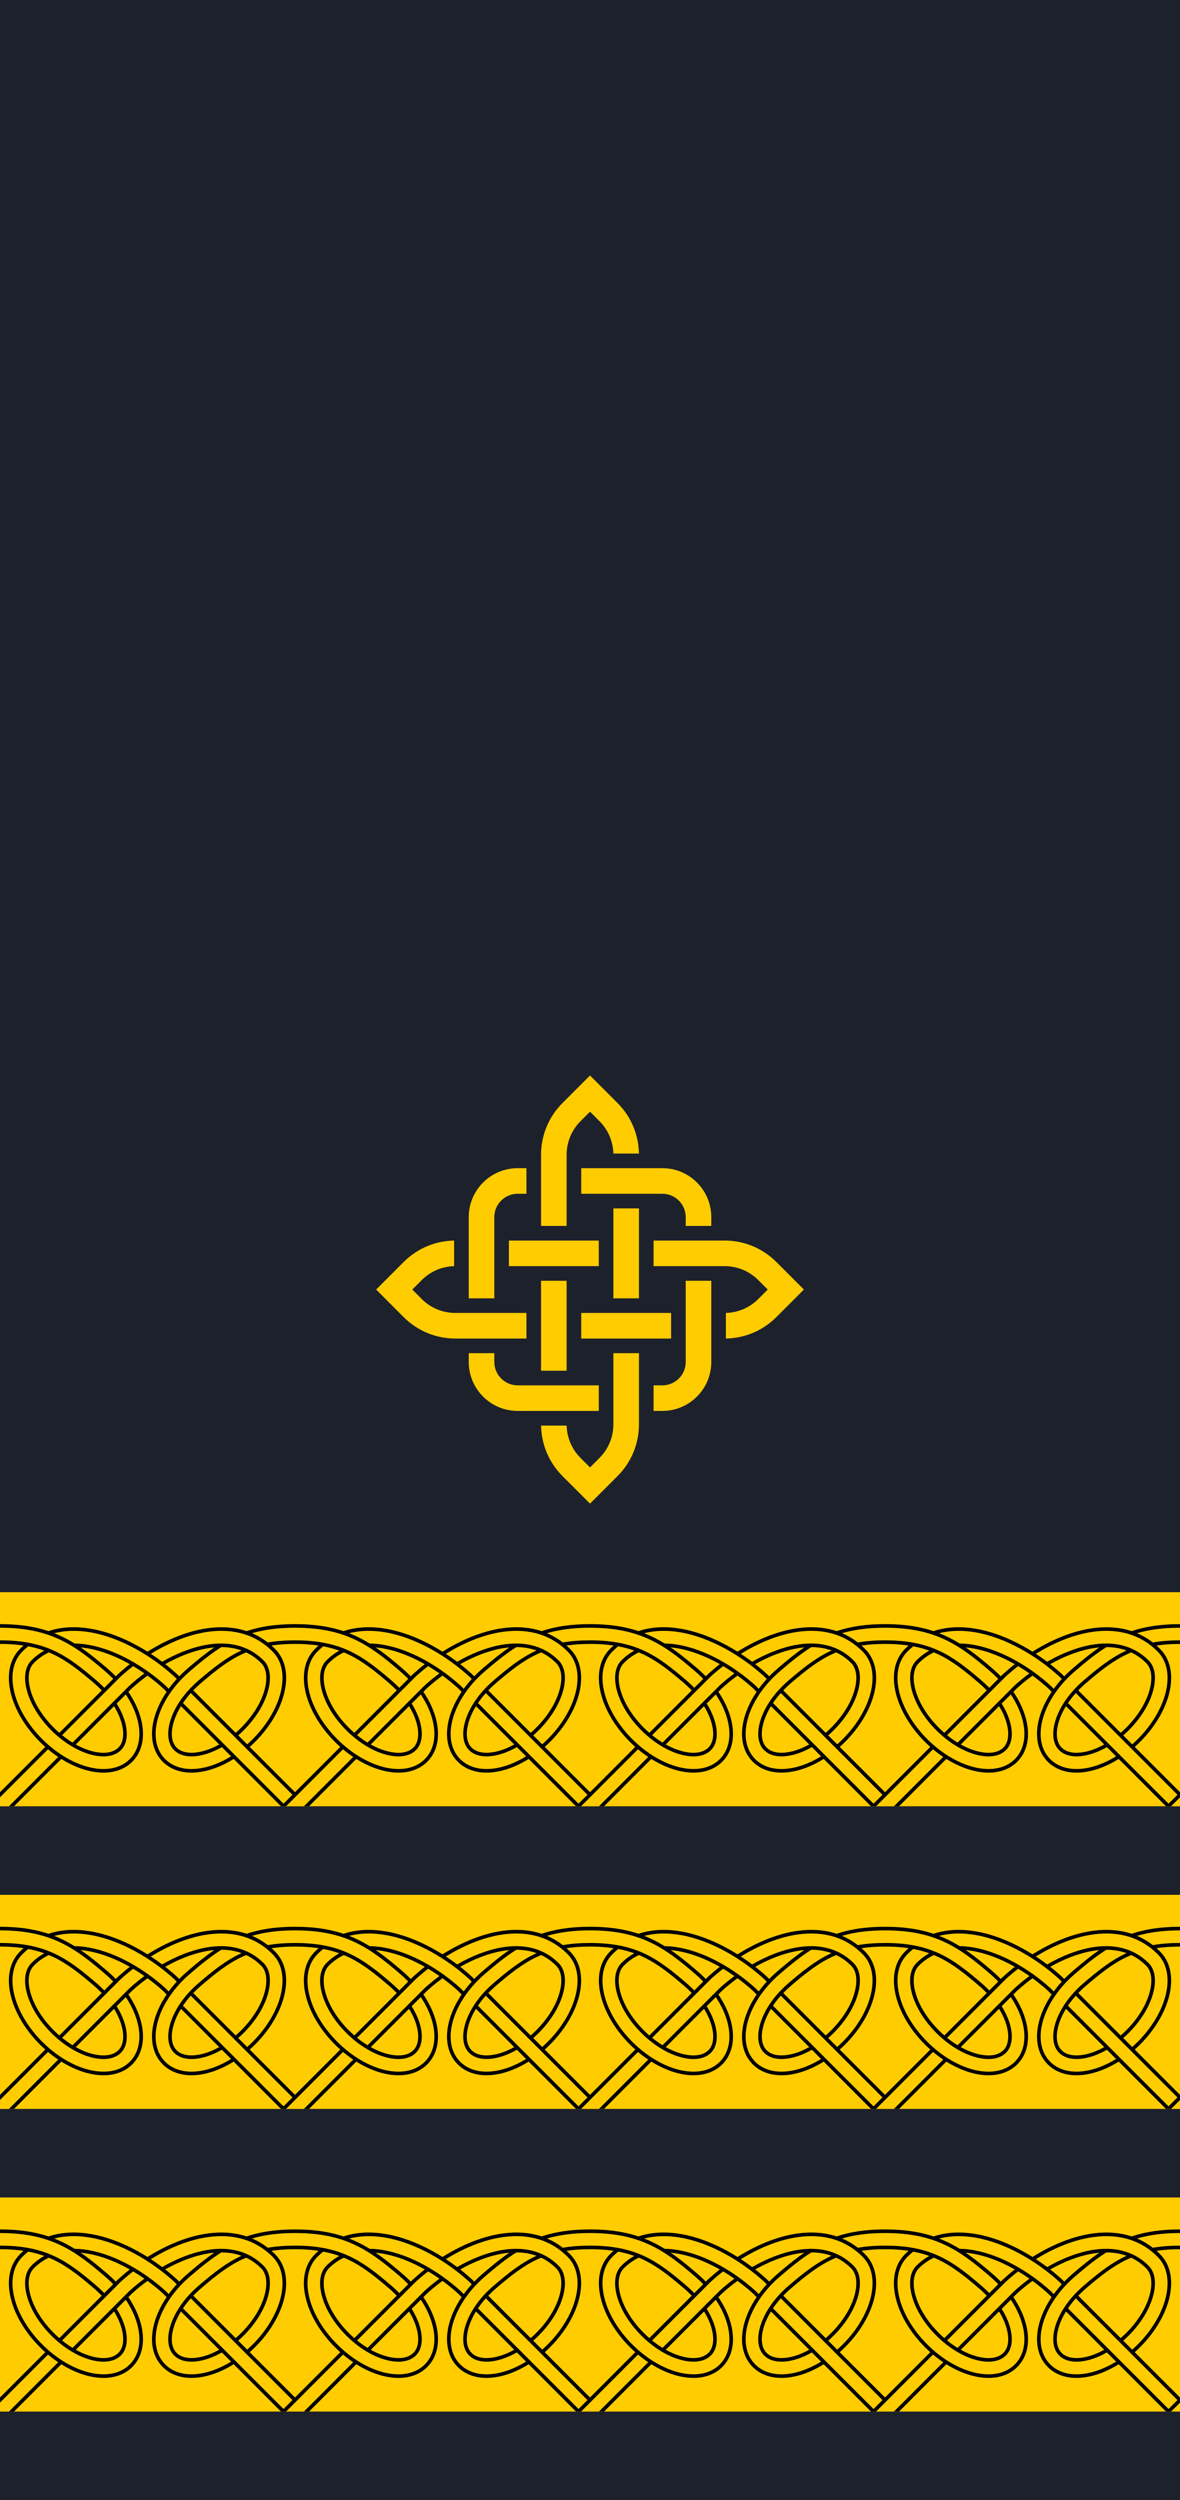 <?xml version="1.0" encoding="UTF-8" standalone="no"?>
<!-- Created with Inkscape (http://www.inkscape.org/) -->

<svg
   xmlns:dc="http://purl.org/dc/elements/1.1/"
   xmlns:cc="http://creativecommons.org/ns#"
   xmlns:rdf="http://www.w3.org/1999/02/22-rdf-syntax-ns#"
   xmlns:svg="http://www.w3.org/2000/svg"
   xmlns="http://www.w3.org/2000/svg"
   xmlns:sodipodi="http://sodipodi.sourceforge.net/DTD/sodipodi-0.dtd"
   xmlns:inkscape="http://www.inkscape.org/namespaces/inkscape"
   width="250"
   height="529.631"
   id="svg47090"
   version="1.1"
   inkscape:version="0.48.2 r9819"
   sodipodi:docname="New document 15">
  <defs
     id="defs47092" />
  <sodipodi:namedview
     id="base"
     pagecolor="#ffffff"
     bordercolor="#666666"
     borderopacity="1.0"
     inkscape:pageopacity="0.0"
     inkscape:pageshadow="2"
     inkscape:zoom="0.35"
     inkscape:cx="398.32958"
     inkscape:cy="-67.739023"
     inkscape:document-units="px"
     inkscape:current-layer="layer1"
     showgrid="false"
     fit-margin-top="0"
     fit-margin-left="0"
     fit-margin-right="0"
     fit-margin-bottom="0"
     inkscape:window-width="1280"
     inkscape:window-height="748"
     inkscape:window-x="-8"
     inkscape:window-y="-8"
     inkscape:window-maximized="1" />
  <g
     inkscape:label="Layer 1"
     inkscape:groupmode="layer"
     id="layer1"
     transform="translate(23.33,65.008)">
    <g
       transform="matrix(1.297,0,0,-1.298,-23.33,464.623)"
       inkscape:label="Rukav zimske odore kapetana korvete HRM"
       id="g47106">
      <path
         id="path47108"
         style="fill:#1c212b;fill-opacity:1;fill-rule:evenodd;stroke:none"
         d="m 0,408.189 192.756,0 L 192.756,0 0,0 0,408.189 z"
         inkscape:connector-curvature="0" />
      <path
         id="path47110"
         style="fill:#ffcc00;fill-opacity:1;fill-rule:evenodd;stroke:none"
         d="m 118.576,193.759 c 1.918,0.049 3.821,0.805 5.285,2.269 l 1.547,1.547 -1.547,1.547 c -1.515,1.515 -3.5,2.272 -5.485,2.272 l -11.615,0 0,4.177 11.615,0 c 3.054,0 6.109,-1.165 8.439,-3.495 l 4.5,-4.5 -4.5,-4.501 c -2.28,-2.28 -5.252,-3.444 -8.239,-3.493 l 0,4.178 z m -23.63,-0.003 14.679,0 0,-4.177 -14.679,0 0,4.177 z m -20.765,7.635 c -1.919,-0.049 -3.822,-0.805 -5.286,-2.269 l -1.547,-1.547 1.547,-1.547 c 1.515,-1.515 3.5,-2.272 5.485,-2.272 l 11.615,0 0,-4.177 -11.615,0 c -3.054,0 -6.109,1.165 -8.439,3.495 l -4.5,4.5 4.5,4.501 c 2.28,2.28 5.252,3.444 8.239,3.493 l 0,-4.178 z m 8.95,4.18 14.679,0 0,-4.177 -14.679,0 0,4.177 z"
         inkscape:connector-curvature="0" />
      <path
         id="path47112"
         style="fill:#ffcc00;fill-opacity:1;fill-rule:evenodd;stroke:none"
         d="m 92.562,175.378 c 0.049,-1.918 0.805,-3.822 2.269,-5.286 l 1.547,-1.547 1.547,1.547 c 1.515,1.514 2.272,3.5 2.272,5.485 l 0,11.615 4.177,0 0,-11.615 c 0,-3.054 -1.165,-6.109 -3.495,-8.439 l -4.5,-4.5 -4.5,4.5 c -2.28,2.28 -3.444,5.252 -3.494,8.239 l 4.178,0 z m -4.18,8.95 0,14.679 4.177,0 0,-14.679 -4.177,0 z m 11.815,11.815 0,14.679 4.177,0 0,-14.679 -4.177,0 z m -0.003,23.629 c -0.049,1.919 -0.806,3.822 -2.269,5.286 l -1.547,1.547 -1.547,-1.547 c -1.515,-1.515 -2.272,-3.5 -2.272,-5.485 l 0,-11.615 -4.177,0 0,11.615 c 0,3.054 1.165,6.108 3.495,8.439 l 4.5,4.501 4.5,-4.501 c 2.28,-2.28 3.444,-5.252 3.493,-8.239 l -4.178,0 z"
         inkscape:connector-curvature="0" />
      <path
         id="path47114"
         style="fill:#ffcc00;fill-opacity:1;fill-rule:evenodd;stroke:none"
         d="m 108.193,177.764 -1.432,0 0,4.177 1.432,0 c 0.977,0 1.955,0.373 2.7,1.119 0.746,0.746 1.119,1.723 1.119,2.7 l 0,13.247 4.177,0 0,-13.247 c 0,-2.127 -0.838,-4.149 -2.343,-5.654 -1.561,-1.561 -3.608,-2.342 -5.654,-2.342 z m -31.625,7.997 0,1.432 4.177,0 0,-1.432 c 0,-0.977 0.373,-1.955 1.119,-2.7 0.746,-0.746 1.723,-1.119 2.7,-1.119 l 13.247,0 0,-4.177 -13.247,0 c -2.127,0 -4.149,0.837 -5.654,2.342 -1.561,1.562 -2.342,3.608 -2.342,5.654 z m 7.996,31.625 1.432,0 0,-4.177 -1.432,0 c -0.977,0 -1.954,-0.373 -2.7,-1.119 -0.746,-0.746 -1.119,-1.723 -1.119,-2.701 l 0,-13.246 -4.177,0 0,13.246 c 0,2.128 0.838,4.15 2.342,5.654 1.561,1.561 3.608,2.342 5.654,2.342 z m 31.626,-7.997 0,-1.431 -4.177,0 0,1.431 c 0,0.977 -0.373,1.955 -1.119,2.7 -0.746,0.746 -1.723,1.119 -2.7,1.119 l -13.247,0 0,4.177 13.247,0 c 2.128,0 4.149,-0.837 5.654,-2.342 1.561,-1.562 2.342,-3.608 2.342,-5.654"
         inkscape:connector-curvature="0" />
      <path
         id="path47116"
         style="fill:#ffcc00;fill-opacity:1;fill-rule:evenodd;stroke:none"
         d="m 0,49.394 192.756,0 0,-34.937 L 0,14.457 0,49.394 z"
         inkscape:connector-curvature="0" />
      <path
         id="path47118"
         style="fill:#000000;fill-opacity:1;fill-rule:nonzero;stroke:none"
         d="m 55.583,24.144 c 0.846,-0.75 1.728,-1.407 2.622,-1.964 l -7.723,-7.723 -4.586,0 9.687,9.687 z m 38.502,-9.687 9.687,9.687 c 0.846,-0.75 1.728,-1.407 2.622,-1.964 l -7.723,-7.723 -4.586,0 z m -7.723,7.723 c -1.442,-0.899 -2.917,-1.54 -4.325,-1.896 -2.873,-0.727 -5.53,-0.298 -7.287,1.459 -0.101,0.101 -0.197,0.21 -0.289,0.319 -1.45,1.692 -1.786,4.108 -1.1,6.705 0.621,2.35 2.094,4.889 4.332,7.127 0.343,0.343 0.732,0.702 1.169,1.076 1.498,1.284 2.891,2.429 4.337,3.413 1.834,0.163 3.608,-0.062 5.202,-0.812 -0.237,-0.098 -0.47,-0.201 -0.7,-0.309 -2.334,-1.097 -4.383,-2.734 -6.736,-4.75 -0.318,-0.272 -0.645,-0.577 -0.979,-0.911 -1.829,-1.829 -3.016,-3.84 -3.496,-5.657 -0.415,-1.57 -0.292,-2.938 0.428,-3.779 1.028,-1.199 2.947,-1.089 4.333,-0.738 0.887,0.224 1.816,0.6 2.747,1.117 l 2.363,-2.363 z m 6.772,17.948 c 1.757,-1.757 2.186,-4.413 1.459,-7.287 -0.657,-2.596 -2.278,-5.417 -4.709,-7.847 -0.292,-0.292 -0.592,-0.575 -0.901,-0.849 l -2.297,2.297 c 0.306,0.266 0.608,0.548 0.905,0.844 1.717,1.717 3.259,3.964 3.86,6.341 0.449,1.774 0.281,3.323 -0.61,4.215 -2.405,2.413 -5.575,2.957 -8.852,2.38 -2.289,-0.403 -4.624,-1.336 -6.81,-2.571 -0.914,0.717 -1.886,1.402 -2.897,2.037 2.852,1.79 6.024,3.176 9.149,3.727 4.256,0.749 8.434,-0.01 11.702,-3.286 z M 57.88,26.441 67.447,36.008 c 0.64,0.569 1.265,1.113 1.94,1.641 1.003,-0.566 1.975,-1.196 2.897,-1.867 -0.902,-0.656 -1.756,-1.353 -2.544,-2.068 l -9.172,-9.173 c -0.905,0.502 -1.813,1.138 -2.688,1.898 z M 94.085,14.457 77.749,30.793 c 0.534,0.869 1.206,1.74 2.011,2.576 L 96.378,16.75 94.085,14.457 z m -18.677,18.678 -0.58,0.581 c -3.347,3.037 -7.884,5.736 -12.251,6.505 -0.405,0.071 -0.808,0.125 -1.208,0.161 -1.002,0.682 -2.029,1.286 -3.134,1.806 -0.682,0.321 -1.389,0.606 -2.13,0.853 2.216,0.736 4.61,0.799 7.03,0.373 5.032,-0.886 10.185,-3.94 13.929,-7.354 l 0.403,-0.397 C 76.679,34.849 75.992,33.999 75.408,33.135 z M 53.725,37.84 c -0.891,-0.891 -1.059,-2.441 -0.61,-4.215 0.519,-2.051 1.847,-4.327 3.86,-6.34 1.714,-1.714 3.966,-3.26 6.34,-3.86 1.774,-0.449 3.317,-0.281 4.208,0.61 0.041,0.041 0.087,0.085 0.125,0.128 0.72,0.841 0.843,2.208 0.428,3.779 -0.242,0.917 -0.664,1.883 -1.258,2.85 l 2.341,2.341 c 0.982,-1.453 1.671,-2.945 2.046,-4.368 0.686,-2.597 0.35,-5.013 -1.1,-6.705 -0.093,-0.109 -0.189,-0.218 -0.289,-0.319 -1.758,-1.757 -4.414,-2.186 -7.287,-1.459 -2.596,0.657 -5.417,2.279 -7.847,4.709 -2.131,2.131 -3.964,4.904 -4.709,7.848 -0.727,2.873 -0.295,5.526 1.462,7.284 0.197,0.198 0.397,0.386 0.601,0.566 1.55,-0.231 2.898,-0.61 4.13,-1.12 -0.875,-0.411 -1.695,-0.98 -2.442,-1.729 z m -13.451,5.2 c 2.221,0.74 4.758,1.142 7.915,1.142 4.211,-3e-4 7.32,-0.714 10.045,-1.995 2.701,-1.269 4.935,-3.046 7.471,-5.218 0.437,-0.374 0.826,-0.733 1.169,-1.076 0.077,-0.077 0.152,-0.153 0.227,-0.231 l -2.293,-2.293 c -0.075,0.077 -0.15,0.154 -0.227,0.231 -0.334,0.334 -0.661,0.639 -0.979,0.911 -2.353,2.016 -4.402,3.653 -6.736,4.75 -2.31,1.086 -4.989,1.691 -8.677,1.691 -1.42,0 -2.69,-0.09 -3.847,-0.262 -1.252,1.104 -2.622,1.871 -4.068,2.351 z M 16.618,33.369 c -0.075,0.077 -0.15,0.154 -0.227,0.231 -0.334,0.334 -0.661,0.639 -0.979,0.911 -2.353,2.016 -4.402,3.653 -6.736,4.75 C 6.367,40.346 3.688,40.952 0,40.952 l 0,3.231 c 4.211,-3e-4 7.32,-0.714 10.045,-1.995 2.701,-1.269 4.935,-3.046 7.471,-5.218 0.437,-0.374 0.826,-0.733 1.169,-1.076 0.076,-0.077 0.152,-0.153 0.227,-0.231 L 16.618,33.369 z M 45.896,14.457 29.56,30.793 c 0.534,0.869 1.206,1.74 2.011,2.576 L 48.189,16.75 45.896,14.457 z m -7.723,7.723 c -1.442,-0.899 -2.917,-1.54 -4.325,-1.896 -2.873,-0.727 -5.529,-0.298 -7.287,1.459 -0.101,0.101 -0.197,0.21 -0.289,0.319 -1.45,1.692 -1.786,4.108 -1.1,6.705 0.621,2.35 2.094,4.889 4.332,7.127 0.343,0.343 0.732,0.702 1.169,1.076 1.498,1.284 2.891,2.429 4.337,3.413 1.834,0.163 3.608,-0.062 5.202,-0.812 -0.237,-0.098 -0.47,-0.201 -0.7,-0.309 -2.334,-1.097 -4.383,-2.734 -6.736,-4.75 -0.318,-0.272 -0.645,-0.577 -0.979,-0.911 -1.829,-1.829 -3.016,-3.84 -3.496,-5.657 -0.415,-1.57 -0.292,-2.938 0.428,-3.779 1.028,-1.199 2.947,-1.089 4.333,-0.738 0.887,0.224 1.816,0.6 2.747,1.117 l 2.363,-2.363 z m 6.773,17.948 c 1.757,-1.757 2.186,-4.413 1.459,-7.287 -0.657,-2.596 -2.279,-5.417 -4.709,-7.847 -0.292,-0.292 -0.592,-0.575 -0.901,-0.849 l -2.297,2.297 c 0.306,0.266 0.608,0.548 0.905,0.844 1.717,1.717 3.259,3.964 3.86,6.341 0.449,1.774 0.281,3.323 -0.61,4.215 -2.405,2.413 -5.575,2.957 -8.852,2.38 -2.289,-0.403 -4.624,-1.336 -6.81,-2.571 -0.914,0.717 -1.886,1.402 -2.897,2.037 2.852,1.79 6.024,3.176 9.149,3.727 4.256,0.749 8.434,-0.01 11.702,-3.286 z m -17.727,-6.992 -0.58,0.581 c -3.347,3.037 -7.884,5.736 -12.251,6.505 -0.405,0.071 -0.808,0.125 -1.208,0.161 -1.002,0.682 -2.029,1.286 -3.134,1.806 -0.682,0.321 -1.389,0.606 -2.13,0.853 2.216,0.736 4.61,0.799 7.03,0.373 5.032,-0.886 10.185,-3.94 13.929,-7.354 l 0.403,-0.397 C 28.49,34.849 27.802,33.999 27.219,33.135 z M 0,16.75 7.394,24.144 c 0.846,-0.75 1.728,-1.407 2.622,-1.964 l -7.723,-7.723 -2.293,0 0,2.293 z m 9.691,9.691 9.567,9.567 c 0.64,0.569 1.265,1.113 1.94,1.641 1.003,-0.566 1.975,-1.196 2.897,-1.867 -0.902,-0.656 -1.756,-1.353 -2.544,-2.068 l -9.172,-9.173 c -0.905,0.502 -1.813,1.138 -2.688,1.898 z M 5.536,37.84 C 4.645,36.949 4.477,35.4 4.926,33.626 c 0.519,-2.051 1.847,-4.327 3.86,-6.34 1.714,-1.714 3.966,-3.26 6.34,-3.86 1.774,-0.449 3.317,-0.281 4.208,0.61 0.041,0.041 0.087,0.085 0.125,0.128 0.72,0.841 0.843,2.208 0.428,3.779 -0.242,0.917 -0.664,1.883 -1.258,2.85 l 2.341,2.341 c 0.982,-1.453 1.671,-2.945 2.046,-4.368 0.686,-2.597 0.35,-5.013 -1.1,-6.705 -0.093,-0.109 -0.189,-0.218 -0.289,-0.319 -1.757,-1.757 -4.413,-2.186 -7.287,-1.459 -2.596,0.657 -5.417,2.279 -7.847,4.709 -2.131,2.131 -3.964,4.904 -4.709,7.848 -0.727,2.873 -0.295,5.526 1.462,7.284 0.197,0.198 0.398,0.386 0.601,0.566 1.55,-0.231 2.898,-0.61 4.13,-1.12 -0.874,-0.411 -1.695,-0.98 -2.441,-1.729 z M 151.961,24.144 c 0.846,-0.75 1.728,-1.407 2.622,-1.964 l -7.723,-7.723 -4.586,0 9.687,9.687 z m 38.502,-9.687 2.293,2.293 0,-2.293 -2.293,0 z m -5.622,28.584 c 2.22,0.74 4.758,1.142 7.915,1.142 l 0,-3.231 c -1.42,0 -2.69,-0.09 -3.847,-0.262 -1.252,1.104 -2.622,1.871 -4.067,2.351 z m -2.101,-20.861 c -1.442,-0.899 -2.917,-1.54 -4.325,-1.896 -2.873,-0.727 -5.529,-0.298 -7.287,1.459 -0.101,0.101 -0.196,0.21 -0.289,0.319 -1.45,1.692 -1.786,4.108 -1.1,6.705 0.621,2.35 2.094,4.889 4.332,7.127 0.343,0.343 0.732,0.702 1.169,1.076 1.498,1.284 2.891,2.429 4.336,3.413 1.834,0.163 3.608,-0.062 5.202,-0.812 -0.237,-0.098 -0.47,-0.201 -0.699,-0.309 -2.334,-1.097 -4.383,-2.734 -6.736,-4.75 -0.318,-0.272 -0.645,-0.577 -0.979,-0.911 -1.829,-1.829 -3.016,-3.84 -3.496,-5.657 -0.415,-1.57 -0.292,-2.938 0.428,-3.779 1.028,-1.199 2.947,-1.089 4.333,-0.738 0.887,0.224 1.816,0.6 2.747,1.117 l 2.363,-2.363 z m 6.772,17.948 c 1.757,-1.757 2.186,-4.413 1.459,-7.287 -0.657,-2.596 -2.278,-5.417 -4.708,-7.847 -0.292,-0.292 -0.593,-0.575 -0.901,-0.849 l -2.297,2.297 c 0.306,0.266 0.608,0.548 0.905,0.844 1.717,1.717 3.259,3.964 3.86,6.341 0.449,1.774 0.281,3.323 -0.61,4.215 -2.405,2.413 -5.575,2.957 -8.852,2.38 -2.289,-0.403 -4.624,-1.336 -6.81,-2.571 -0.914,0.717 -1.886,1.402 -2.897,2.037 2.852,1.79 6.024,3.176 9.149,3.727 4.256,0.749 8.434,-0.01 11.702,-3.286 z m -35.255,-13.686 9.567,9.567 c 0.64,0.569 1.265,1.113 1.94,1.641 1.003,-0.566 1.975,-1.196 2.896,-1.867 -0.902,-0.656 -1.756,-1.353 -2.544,-2.068 l -9.172,-9.173 c -0.905,0.502 -1.813,1.138 -2.688,1.898 z m 36.205,-11.985 -16.336,16.337 c 0.534,0.869 1.206,1.74 2.011,2.576 l 16.618,-16.619 -2.293,-2.293 z m -18.677,18.678 -0.58,0.581 c -3.347,3.037 -7.884,5.736 -12.251,6.505 -0.405,0.071 -0.808,0.125 -1.208,0.161 -1.001,0.682 -2.028,1.286 -3.134,1.806 -0.682,0.321 -1.389,0.606 -2.131,0.853 2.216,0.736 4.61,0.799 7.03,0.373 5.032,-0.886 10.185,-3.94 13.929,-7.354 l 0.403,-0.397 c -0.787,-0.813 -1.475,-1.663 -2.058,-2.527 z m -21.683,4.706 c -0.891,-0.891 -1.059,-2.441 -0.61,-4.215 0.519,-2.051 1.847,-4.327 3.86,-6.34 1.714,-1.714 3.966,-3.26 6.341,-3.86 1.774,-0.449 3.317,-0.281 4.208,0.61 0.041,0.041 0.087,0.085 0.125,0.128 0.721,0.841 0.843,2.208 0.429,3.779 -0.242,0.917 -0.665,1.883 -1.259,2.85 l 2.341,2.341 c 0.982,-1.453 1.671,-2.945 2.047,-4.368 0.686,-2.597 0.35,-5.013 -1.1,-6.705 -0.093,-0.109 -0.188,-0.218 -0.289,-0.319 -1.758,-1.757 -4.413,-2.186 -7.287,-1.459 -2.596,0.657 -5.417,2.279 -7.847,4.709 -2.131,2.131 -3.964,4.904 -4.709,7.848 -0.727,2.873 -0.295,5.526 1.462,7.284 0.197,0.198 0.398,0.386 0.601,0.566 1.55,-0.231 2.898,-0.61 4.13,-1.12 -0.875,-0.411 -1.695,-0.98 -2.442,-1.729 z m -13.451,5.2 c 2.22,0.74 4.758,1.142 7.915,1.142 4.212,-3e-4 7.32,-0.714 10.045,-1.995 2.701,-1.269 4.935,-3.046 7.471,-5.218 0.436,-0.374 0.826,-0.733 1.169,-1.076 0.076,-0.077 0.152,-0.153 0.227,-0.231 l -2.293,-2.293 c -0.074,0.077 -0.15,0.154 -0.227,0.231 -0.334,0.334 -0.661,0.639 -0.979,0.911 -2.353,2.016 -4.402,3.653 -6.736,4.75 -2.31,1.086 -4.989,1.691 -8.677,1.691 -1.42,0 -2.69,-0.09 -3.847,-0.262 -1.252,1.104 -2.622,1.871 -4.067,2.351 z m -23.656,-9.671 c -0.074,0.077 -0.15,0.154 -0.227,0.231 -0.334,0.334 -0.661,0.639 -0.979,0.911 -2.353,2.016 -4.402,3.653 -6.736,4.75 -2.31,1.086 -4.989,1.691 -8.677,1.691 -1.42,0 -2.69,-0.09 -3.847,-0.262 -1.252,1.104 -2.622,1.871 -4.067,2.351 2.22,0.74 4.758,1.142 7.915,1.142 4.211,-3e-4 7.32,-0.714 10.045,-1.995 2.701,-1.269 4.935,-3.046 7.471,-5.218 0.436,-0.374 0.826,-0.733 1.169,-1.076 0.076,-0.077 0.152,-0.153 0.227,-0.231 l -2.293,-2.293 z M 142.274,14.457 125.938,30.793 c 0.534,0.869 1.206,1.74 2.011,2.576 l 16.618,-16.619 -2.293,-2.293 z m -7.723,7.723 c -1.442,-0.899 -2.917,-1.54 -4.325,-1.896 -2.873,-0.727 -5.53,-0.298 -7.287,1.459 -0.101,0.101 -0.197,0.21 -0.289,0.319 -1.45,1.692 -1.786,4.108 -1.1,6.705 0.621,2.35 2.094,4.889 4.332,7.127 0.343,0.343 0.732,0.702 1.169,1.076 1.498,1.284 2.891,2.429 4.336,3.413 1.834,0.163 3.608,-0.062 5.202,-0.812 -0.237,-0.098 -0.47,-0.201 -0.699,-0.309 -2.334,-1.097 -4.383,-2.734 -6.736,-4.75 -0.318,-0.272 -0.645,-0.577 -0.979,-0.911 -1.829,-1.829 -3.016,-3.84 -3.496,-5.657 -0.415,-1.57 -0.292,-2.938 0.428,-3.779 1.028,-1.199 2.947,-1.089 4.333,-0.738 0.887,0.224 1.816,0.6 2.747,1.117 l 2.363,-2.363 z m 6.772,17.948 c 1.757,-1.757 2.186,-4.413 1.459,-7.287 -0.657,-2.596 -2.278,-5.417 -4.708,-7.847 -0.292,-0.292 -0.593,-0.575 -0.901,-0.849 l -2.297,2.297 c 0.306,0.266 0.608,0.548 0.905,0.844 1.717,1.717 3.259,3.964 3.86,6.341 0.449,1.774 0.281,3.323 -0.61,4.215 -2.405,2.413 -5.575,2.957 -8.852,2.38 -2.289,-0.403 -4.624,-1.336 -6.81,-2.571 -0.914,0.717 -1.886,1.402 -2.897,2.037 2.852,1.79 6.024,3.176 9.149,3.727 4.256,0.749 8.434,-0.01 11.702,-3.286 z m -17.727,-6.992 -0.58,0.581 c -3.347,3.037 -7.884,5.736 -12.251,6.505 -0.405,0.071 -0.808,0.125 -1.208,0.161 -1.002,0.682 -2.029,1.286 -3.134,1.806 -0.682,0.321 -1.389,0.606 -2.13,0.853 2.216,0.736 4.61,0.799 7.03,0.373 5.032,-0.886 10.185,-3.94 13.929,-7.354 l 0.403,-0.397 c -0.787,-0.813 -1.475,-1.663 -2.058,-2.527 z m -17.528,-6.693 9.567,9.567 c 0.64,0.569 1.265,1.113 1.94,1.641 1.003,-0.566 1.975,-1.196 2.896,-1.867 -0.902,-0.656 -1.756,-1.353 -2.544,-2.068 l -9.172,-9.173 c -0.905,0.502 -1.813,1.138 -2.688,1.898 z m -4.155,11.399 c -0.891,-0.891 -1.059,-2.441 -0.61,-4.215 0.519,-2.051 1.847,-4.327 3.86,-6.34 1.714,-1.714 3.966,-3.26 6.34,-3.86 1.774,-0.449 3.317,-0.281 4.208,0.61 0.041,0.041 0.087,0.085 0.125,0.128 0.72,0.841 0.843,2.208 0.428,3.779 -0.242,0.917 -0.664,1.883 -1.258,2.85 l 2.341,2.341 c 0.982,-1.453 1.671,-2.945 2.047,-4.368 0.686,-2.597 0.35,-5.013 -1.1,-6.705 -0.093,-0.109 -0.189,-0.218 -0.289,-0.319 -1.757,-1.757 -4.413,-2.186 -7.287,-1.459 -2.596,0.657 -5.417,2.279 -7.847,4.709 -2.131,2.131 -3.964,4.904 -4.709,7.848 -0.727,2.873 -0.295,5.526 1.462,7.284 0.197,0.198 0.397,0.386 0.601,0.566 1.55,-0.231 2.898,-0.61 4.13,-1.12 -0.875,-0.411 -1.695,-0.98 -2.442,-1.729"
         inkscape:connector-curvature="0" />
      <path
         id="path47120"
         style="fill:#ffcc00;fill-opacity:1;fill-rule:nonzero;stroke:none"
         d="m 46.73,14.457 9.301,9.302 c 0.545,-0.456 1.103,-0.873 1.667,-1.251 l -8.05,-8.05 -2.919,0 z m 48.189,0 9.301,9.302 c 0.545,-0.456 1.103,-0.873 1.667,-1.251 l -8.05,-8.05 -2.918,0 z m -5.559,28.247 c 1.994,0.579 4.263,0.891 7.018,0.891 4.116,-3e-4 7.147,-0.695 9.796,-1.94 2.635,-1.238 4.835,-2.989 7.337,-5.133 0.415,-0.355 0.793,-0.705 1.134,-1.046 0.077,-0.077 0.152,-0.153 0.227,-0.231 l -1.459,-1.459 c -0.074,0.077 -0.15,0.154 -0.227,0.231 -0.336,0.336 -0.674,0.65 -1.013,0.941 -2.386,2.044 -4.469,3.707 -6.87,4.835 -2.385,1.121 -5.143,1.746 -8.926,1.746 -1.661,0 -3.123,-0.12 -4.444,-0.35 -0.817,0.633 -1.678,1.135 -2.574,1.516 z M 85.935,22.607 c -1.351,-0.828 -2.727,-1.419 -4.04,-1.752 -2.674,-0.677 -5.127,-0.295 -6.727,1.305 -0.09,0.09 -0.176,0.187 -0.259,0.284 -1.317,1.538 -1.614,3.763 -0.978,6.173 0.595,2.253 2.016,4.696 4.18,6.859 0.341,0.342 0.719,0.691 1.134,1.046 1.766,1.513 3.381,2.83 5.105,3.909 1.143,-0.004 2.251,-0.176 3.295,-0.55 -0.064,-0.029 -0.128,-0.059 -0.192,-0.089 -2.401,-1.128 -4.484,-2.791 -6.87,-4.835 -0.339,-0.291 -0.678,-0.606 -1.013,-0.941 -1.903,-1.903 -3.142,-4.011 -3.648,-5.924 -0.464,-1.757 -0.303,-3.315 0.55,-4.31 0.034,-0.04 0.085,-0.094 0.154,-0.163 1.228,-1.228 3.207,-1.16 4.768,-0.765 0.982,0.249 2.01,0.672 3.037,1.256 l 1.504,-1.504 z m 5.324,15.644 c 1.049,-1.048 1.264,-2.794 0.765,-4.768 -0.628,-2.48 -2.222,-4.822 -4.015,-6.615 -0.296,-0.296 -0.598,-0.578 -0.904,-0.845 l 1.462,-1.462 c 0.309,0.274 0.61,0.556 0.902,0.848 2.354,2.354 3.922,5.076 4.554,7.573 0.676,2.674 0.295,5.127 -1.305,6.727 -3.111,3.122 -7.104,3.84 -11.184,3.122 -2.963,-0.522 -5.974,-1.817 -8.702,-3.498 0.633,-0.415 1.249,-0.848 1.843,-1.296 2.304,1.327 4.783,2.334 7.214,2.762 3.455,0.608 6.808,0.02 9.37,-2.55 z m -32.925,-12.19 9.566,9.563 c 0.639,0.583 1.321,1.156 2.036,1.708 0.63,-0.374 1.246,-0.772 1.843,-1.189 -0.87,-0.641 -1.694,-1.317 -2.456,-2.011 l -9.282,-9.283 c -0.596,0.366 -1.168,0.775 -1.707,1.212 z m -6.483,13.647 c 0.307,0.307 0.622,0.591 0.945,0.853 0.945,-0.178 1.815,-0.415 2.63,-0.707 -0.751,-0.411 -1.46,-0.94 -2.118,-1.6 -1.049,-1.049 -1.264,-2.798 -0.764,-4.772 0.544,-2.15 1.925,-4.525 4.014,-6.614 1.789,-1.789 4.137,-3.388 6.615,-4.015 1.974,-0.499 3.719,-0.284 4.768,0.764 0.052,0.053 0.106,0.107 0.154,0.163 0.853,0.996 1.015,2.554 0.551,4.31 -0.267,1.008 -0.737,2.071 -1.4,3.129 l 1.489,1.49 c 0.911,-1.367 1.55,-2.764 1.902,-4.094 0.637,-2.41 0.34,-4.635 -0.978,-6.173 -0.098,-0.114 -0.185,-0.209 -0.259,-0.284 -1.781,-1.781 -4.414,-1.89 -6.727,-1.305 -2.497,0.632 -5.219,2.2 -7.573,4.554 -2.056,2.056 -3.836,4.733 -4.555,7.574 -0.676,2.674 -0.293,5.126 1.307,6.726 z m 23.9,-6.083 -0.507,0.507 c -3.42,3.109 -8.074,5.878 -12.566,6.668 -0.773,0.136 -1.541,0.212 -2.296,0.22 -0.691,0.426 -1.402,0.815 -2.148,1.166 -0.388,0.183 -0.785,0.354 -1.191,0.513 1.907,0.49 3.938,0.494 5.99,0.133 4.915,-0.865 9.961,-3.859 13.634,-7.209 L 77.061,35.231 C 76.584,34.707 76.147,34.17 75.751,33.625 z M 94.502,14.874 78.076,31.3 c 0.373,0.551 0.8,1.099 1.282,1.636 L 95.961,16.333 94.502,14.874 z M 41.171,42.704 c 1.994,0.579 4.262,0.891 7.018,0.891 4.116,-3e-4 7.147,-0.695 9.796,-1.94 2.635,-1.238 4.834,-2.989 7.337,-5.133 0.415,-0.355 0.793,-0.705 1.134,-1.046 0.076,-0.077 0.152,-0.153 0.227,-0.231 l -1.459,-1.459 c -0.074,0.077 -0.15,0.154 -0.227,0.231 -0.336,0.336 -0.674,0.65 -1.013,0.941 -2.386,2.044 -4.469,3.707 -6.87,4.835 -2.385,1.121 -5.143,1.746 -8.926,1.746 -1.661,0 -3.123,-0.12 -4.444,-0.35 -0.817,0.633 -1.678,1.135 -2.574,1.516 z M 0,15.916 7.842,23.758 C 8.387,23.302 8.945,22.885 9.509,22.507 L 1.459,14.457 0,14.457 0,15.916 z m 17.035,17.87 c -0.075,0.077 -0.15,0.154 -0.227,0.231 -0.336,0.336 -0.674,0.65 -1.013,0.941 -2.386,2.044 -4.469,3.707 -6.87,4.835 C 6.54,40.914 3.783,41.539 0,41.539 l 0,2.056 c 4.116,-3e-4 7.147,-0.695 9.796,-1.94 2.635,-1.238 4.834,-2.989 7.337,-5.133 0.415,-0.355 0.793,-0.705 1.134,-1.046 0.076,-0.077 0.152,-0.153 0.227,-0.231 L 17.035,33.786 z M 46.313,14.874 29.887,31.3 c 0.373,0.551 0.8,1.099 1.282,1.636 L 47.772,16.333 46.313,14.874 z m -18.751,18.751 -0.507,0.507 c -3.421,3.109 -8.074,5.878 -12.566,6.668 -0.773,0.136 -1.541,0.212 -2.296,0.22 -0.691,0.426 -1.402,0.815 -2.148,1.166 C 9.657,42.37 9.26,42.541 8.854,42.7 c 1.907,0.49 3.938,0.494 5.99,0.133 4.916,-0.865 9.961,-3.859 13.634,-7.209 L 28.873,35.231 C 28.395,34.707 27.958,34.17 27.562,33.625 z M 3.662,39.709 C 3.969,40.016 4.284,40.3 4.607,40.562 5.552,40.383 6.422,40.147 7.237,39.855 6.487,39.444 5.777,38.915 5.119,38.255 4.071,37.206 3.855,35.457 4.355,33.483 c 0.544,-2.15 1.925,-4.525 4.014,-6.614 1.789,-1.789 4.137,-3.388 6.615,-4.015 1.974,-0.499 3.719,-0.284 4.768,0.764 0.052,0.053 0.106,0.107 0.154,0.163 0.853,0.996 1.015,2.554 0.55,4.31 -0.266,1.008 -0.736,2.071 -1.4,3.129 l 1.489,1.49 c 0.911,-1.367 1.551,-2.764 1.902,-4.094 0.637,-2.41 0.34,-4.635 -0.978,-6.173 -0.098,-0.114 -0.184,-0.209 -0.259,-0.284 -1.781,-1.781 -4.414,-1.89 -6.727,-1.305 -2.497,0.632 -5.219,2.2 -7.573,4.554 -2.056,2.056 -3.836,4.733 -4.555,7.574 -0.676,2.674 -0.293,5.126 1.307,6.726 z M 37.746,22.607 c -1.352,-0.828 -2.727,-1.419 -4.04,-1.752 -2.674,-0.677 -5.127,-0.295 -6.727,1.305 -0.09,0.09 -0.176,0.187 -0.259,0.284 -1.317,1.538 -1.614,3.763 -0.978,6.173 0.595,2.253 2.016,4.696 4.18,6.859 0.341,0.342 0.719,0.691 1.134,1.046 1.766,1.513 3.381,2.83 5.105,3.909 1.143,-0.004 2.251,-0.176 3.295,-0.55 -0.064,-0.029 -0.128,-0.059 -0.192,-0.089 -2.401,-1.128 -4.484,-2.791 -6.869,-4.835 -0.339,-0.291 -0.678,-0.606 -1.013,-0.941 -1.903,-1.903 -3.142,-4.011 -3.648,-5.924 -0.464,-1.757 -0.303,-3.315 0.55,-4.31 0.034,-0.04 0.085,-0.094 0.154,-0.163 1.228,-1.228 3.207,-1.16 4.768,-0.765 0.982,0.249 2.01,0.672 3.037,1.256 l 1.504,-1.504 z m 5.324,15.644 c 1.049,-1.048 1.264,-2.794 0.764,-4.768 -0.627,-2.48 -2.222,-4.822 -4.015,-6.615 -0.296,-0.296 -0.598,-0.578 -0.904,-0.845 l 1.462,-1.462 c 0.309,0.274 0.61,0.556 0.902,0.848 2.354,2.354 3.922,5.076 4.554,7.573 0.676,2.674 0.295,5.127 -1.305,6.727 -3.111,3.122 -7.104,3.84 -11.184,3.122 -2.963,-0.522 -5.974,-1.817 -8.703,-3.498 0.633,-0.415 1.249,-0.848 1.843,-1.296 2.305,1.327 4.783,2.334 7.214,2.762 3.455,0.608 6.808,0.02 9.37,-2.55 z M 10.145,26.061 19.711,35.624 c 0.64,0.583 1.321,1.156 2.036,1.708 0.63,-0.374 1.246,-0.772 1.843,-1.189 -0.87,-0.641 -1.694,-1.317 -2.456,-2.011 l -9.282,-9.283 c -0.596,0.366 -1.168,0.775 -1.707,1.212 z m 132.963,-11.604 9.301,9.302 c 0.545,-0.456 1.103,-0.873 1.667,-1.251 l -8.05,-8.05 -2.918,0 z m 48.189,0 1.459,1.459 0,-1.459 -1.459,0 z m -5.559,28.247 c 1.994,0.579 4.263,0.891 7.018,0.891 l 0,-2.056 c -1.661,0 -3.123,-0.12 -4.444,-0.35 -0.817,0.633 -1.678,1.135 -2.574,1.516 z m -3.425,-20.097 c -1.352,-0.828 -2.727,-1.419 -4.04,-1.752 -2.674,-0.677 -5.127,-0.295 -6.727,1.305 -0.09,0.09 -0.176,0.187 -0.259,0.284 -1.317,1.538 -1.615,3.763 -0.978,6.173 0.595,2.253 2.016,4.696 4.18,6.859 0.342,0.342 0.72,0.691 1.135,1.046 1.766,1.513 3.381,2.83 5.105,3.909 1.143,-0.004 2.251,-0.176 3.295,-0.55 -0.064,-0.029 -0.128,-0.059 -0.192,-0.089 -2.401,-1.128 -4.484,-2.791 -6.87,-4.835 -0.339,-0.291 -0.677,-0.606 -1.013,-0.941 -1.903,-1.903 -3.142,-4.011 -3.648,-5.924 -0.464,-1.757 -0.302,-3.315 0.55,-4.31 0.034,-0.04 0.085,-0.094 0.154,-0.163 1.228,-1.228 3.207,-1.16 4.768,-0.765 0.982,0.249 2.01,0.672 3.037,1.256 l 1.504,-1.504 z m 5.324,15.644 c 1.049,-1.048 1.264,-2.794 0.765,-4.768 -0.628,-2.48 -2.222,-4.822 -4.015,-6.615 -0.296,-0.296 -0.598,-0.578 -0.904,-0.845 l 1.462,-1.462 c 0.309,0.274 0.61,0.556 0.902,0.848 2.354,2.354 3.922,5.076 4.554,7.573 0.677,2.674 0.295,5.127 -1.305,6.727 -3.111,3.122 -7.104,3.84 -11.184,3.122 -2.963,-0.522 -5.974,-1.817 -8.702,-3.498 0.633,-0.415 1.249,-0.848 1.843,-1.296 2.305,1.327 4.783,2.334 7.214,2.762 3.455,0.608 6.808,0.02 9.37,-2.55 z m -32.925,-12.19 9.566,9.563 c 0.639,0.583 1.321,1.156 2.036,1.708 0.63,-0.374 1.246,-0.772 1.843,-1.189 -0.87,-0.641 -1.694,-1.317 -2.456,-2.011 l -9.282,-9.283 c -0.596,0.366 -1.168,0.775 -1.707,1.212 z m -6.483,13.647 c 0.307,0.307 0.622,0.591 0.945,0.853 0.946,-0.178 1.815,-0.415 2.63,-0.707 -0.75,-0.411 -1.46,-0.94 -2.118,-1.6 -1.048,-1.049 -1.264,-2.798 -0.764,-4.772 0.544,-2.15 1.925,-4.525 4.014,-6.614 1.79,-1.789 4.137,-3.388 6.615,-4.015 1.974,-0.499 3.719,-0.284 4.768,0.764 0.052,0.053 0.106,0.107 0.154,0.163 0.853,0.996 1.015,2.554 0.551,4.31 -0.266,1.008 -0.737,2.071 -1.4,3.129 l 1.489,1.49 c 0.911,-1.367 1.551,-2.764 1.902,-4.094 0.637,-2.41 0.34,-4.635 -0.978,-6.173 -0.098,-0.114 -0.184,-0.209 -0.259,-0.284 -1.781,-1.781 -4.414,-1.89 -6.727,-1.305 -2.497,0.632 -5.219,2.2 -7.573,4.554 -2.056,2.056 -3.836,4.733 -4.555,7.574 -0.676,2.674 -0.293,5.126 1.307,6.726 z m 23.9,-6.083 -0.507,0.507 c -3.42,3.109 -8.074,5.878 -12.566,6.668 -0.773,0.136 -1.541,0.212 -2.296,0.22 -0.691,0.426 -1.402,0.815 -2.148,1.166 -0.389,0.183 -0.785,0.354 -1.191,0.513 1.907,0.49 3.938,0.494 5.99,0.133 4.916,-0.865 9.961,-3.859 13.634,-7.209 l 0.395,-0.393 c -0.477,-0.524 -0.914,-1.061 -1.31,-1.606 z m 18.751,-18.751 -16.426,16.427 c 0.373,0.551 0.8,1.099 1.282,1.636 l 16.603,-16.604 -1.459,-1.459 z m -53.331,27.831 c 1.994,0.579 4.263,0.891 7.018,0.891 4.116,-3e-4 7.147,-0.695 9.797,-1.94 2.635,-1.238 4.835,-2.989 7.337,-5.133 0.415,-0.355 0.793,-0.705 1.134,-1.046 0.076,-0.077 0.152,-0.153 0.227,-0.231 l -1.459,-1.459 c -0.075,0.077 -0.15,0.154 -0.227,0.231 -0.336,0.336 -0.674,0.65 -1.013,0.941 -2.386,2.044 -4.469,3.707 -6.87,4.835 -2.385,1.121 -5.143,1.746 -8.926,1.746 -1.661,0 -3.123,-0.12 -4.444,-0.35 -0.817,0.633 -1.678,1.135 -2.574,1.516 z m 5.142,-27.831 -16.426,16.427 c 0.373,0.551 0.8,1.099 1.282,1.636 L 144.15,16.333 142.691,14.874 z m -18.751,18.751 -0.507,0.507 c -3.42,3.109 -8.074,5.878 -12.566,6.668 -0.773,0.136 -1.541,0.212 -2.296,0.22 -0.691,0.426 -1.402,0.815 -2.148,1.166 -0.388,0.183 -0.785,0.354 -1.191,0.513 1.907,0.49 3.938,0.494 5.99,0.133 4.915,-0.865 9.961,-3.859 13.634,-7.209 l 0.395,-0.393 c -0.477,-0.524 -0.914,-1.061 -1.31,-1.606 z M 100.04,39.709 c 0.307,0.307 0.622,0.591 0.945,0.853 0.946,-0.178 1.815,-0.415 2.63,-0.707 -0.75,-0.411 -1.46,-0.94 -2.118,-1.6 -1.048,-1.049 -1.264,-2.798 -0.764,-4.772 0.544,-2.15 1.925,-4.525 4.014,-6.614 1.79,-1.789 4.137,-3.388 6.615,-4.015 1.974,-0.499 3.719,-0.284 4.768,0.764 0.052,0.053 0.106,0.107 0.154,0.163 0.853,0.996 1.015,2.554 0.551,4.31 -0.267,1.008 -0.737,2.071 -1.4,3.129 l 1.489,1.49 c 0.911,-1.367 1.55,-2.764 1.902,-4.094 0.637,-2.41 0.34,-4.635 -0.978,-6.173 -0.098,-0.114 -0.184,-0.209 -0.259,-0.284 -1.781,-1.781 -4.414,-1.89 -6.727,-1.305 -2.497,0.632 -5.219,2.2 -7.573,4.554 -2.056,2.056 -3.836,4.733 -4.555,7.574 -0.676,2.674 -0.293,5.126 1.307,6.726 z m 34.084,-17.102 c -1.351,-0.828 -2.727,-1.419 -4.04,-1.752 -2.674,-0.677 -5.127,-0.295 -6.727,1.305 -0.09,0.09 -0.176,0.187 -0.259,0.284 -1.317,1.538 -1.615,3.763 -0.978,6.173 0.595,2.253 2.016,4.696 4.18,6.859 0.342,0.342 0.719,0.691 1.134,1.046 1.766,1.513 3.381,2.83 5.105,3.909 1.143,-0.004 2.251,-0.176 3.295,-0.55 -0.064,-0.029 -0.128,-0.059 -0.192,-0.089 -2.401,-1.128 -4.484,-2.791 -6.87,-4.835 -0.339,-0.291 -0.678,-0.606 -1.013,-0.941 -1.903,-1.903 -3.142,-4.011 -3.648,-5.924 -0.464,-1.757 -0.302,-3.315 0.55,-4.31 0.034,-0.04 0.085,-0.094 0.154,-0.163 1.228,-1.228 3.207,-1.16 4.768,-0.765 0.982,0.249 2.01,0.672 3.037,1.256 l 1.504,-1.504 z m 5.324,15.644 c 1.049,-1.048 1.264,-2.794 0.765,-4.768 -0.627,-2.48 -2.222,-4.822 -4.015,-6.615 -0.296,-0.296 -0.598,-0.578 -0.904,-0.845 l 1.462,-1.462 c 0.309,0.274 0.61,0.556 0.902,0.848 2.354,2.354 3.922,5.076 4.554,7.573 0.677,2.674 0.295,5.127 -1.305,6.727 -3.111,3.122 -7.104,3.84 -11.184,3.122 -2.963,-0.522 -5.974,-1.817 -8.702,-3.498 0.633,-0.415 1.249,-0.848 1.843,-1.296 2.305,1.327 4.783,2.334 7.214,2.762 3.455,0.608 6.808,0.02 9.37,-2.55 z m -32.925,-12.19 9.566,9.563 c 0.639,0.583 1.321,1.156 2.036,1.708 0.63,-0.374 1.246,-0.772 1.843,-1.189 -0.87,-0.641 -1.694,-1.317 -2.456,-2.011 l -9.282,-9.283 c -0.596,0.366 -1.168,0.775 -1.707,1.212"
         inkscape:connector-curvature="0" />
      <path
         id="path47122"
         style="fill:#ffcc00;fill-opacity:1;fill-rule:evenodd;stroke:none"
         d="m 0,98.788 192.756,0 0,-34.937 -192.756,0 0,34.937 z"
         inkscape:connector-curvature="0" />
      <path
         id="path47124"
         style="fill:#000000;fill-opacity:1;fill-rule:nonzero;stroke:none"
         d="m 55.583,73.538 c 0.846,-0.75 1.728,-1.407 2.622,-1.964 l -7.723,-7.723 -4.586,0 9.687,9.687 z m 38.502,-9.687 9.687,9.687 c 0.846,-0.75 1.728,-1.407 2.622,-1.964 l -7.723,-7.723 -4.586,0 z m -7.723,7.723 c -1.442,-0.899 -2.917,-1.54 -4.325,-1.896 -2.873,-0.727 -5.53,-0.298 -7.287,1.459 -0.101,0.101 -0.197,0.21 -0.289,0.319 -1.45,1.692 -1.786,4.108 -1.1,6.705 0.621,2.35 2.094,4.889 4.332,7.127 0.343,0.343 0.732,0.702 1.169,1.076 1.498,1.284 2.891,2.429 4.337,3.413 1.834,0.163 3.608,-0.062 5.202,-0.812 -0.237,-0.098 -0.47,-0.201 -0.7,-0.309 -2.334,-1.097 -4.383,-2.734 -6.736,-4.75 -0.318,-0.272 -0.645,-0.577 -0.979,-0.911 -1.829,-1.829 -3.016,-3.84 -3.496,-5.657 -0.415,-1.57 -0.292,-2.938 0.428,-3.778 1.028,-1.2 2.947,-1.089 4.333,-0.739 0.887,0.225 1.816,0.6 2.747,1.117 l 2.363,-2.363 z m 6.772,17.948 c 1.757,-1.757 2.186,-4.413 1.459,-7.287 -0.657,-2.596 -2.278,-5.417 -4.709,-7.847 -0.292,-0.292 -0.592,-0.575 -0.901,-0.849 l -2.297,2.297 c 0.306,0.266 0.608,0.548 0.905,0.844 1.717,1.717 3.259,3.964 3.86,6.341 0.449,1.774 0.281,3.323 -0.61,4.215 -2.405,2.413 -5.575,2.957 -8.852,2.38 -2.289,-0.403 -4.624,-1.336 -6.81,-2.57 -0.914,0.717 -1.886,1.402 -2.897,2.036 2.852,1.79 6.024,3.176 9.149,3.727 4.256,0.749 8.434,-0.01 11.702,-3.286 z M 57.88,75.835 67.447,85.402 c 0.64,0.569 1.265,1.113 1.94,1.642 1.003,-0.566 1.975,-1.196 2.897,-1.867 -0.902,-0.657 -1.756,-1.353 -2.544,-2.068 l -9.172,-9.173 c -0.905,0.502 -1.813,1.138 -2.688,1.898 z M 94.085,63.851 77.749,80.187 c 0.534,0.869 1.206,1.739 2.011,2.575 L 96.378,66.144 94.085,63.851 z m -18.677,18.678 -0.58,0.581 c -3.347,3.036 -7.884,5.736 -12.251,6.504 -0.405,0.071 -0.808,0.126 -1.208,0.161 -1.002,0.682 -2.029,1.286 -3.134,1.806 -0.682,0.321 -1.389,0.606 -2.13,0.853 2.216,0.736 4.61,0.799 7.03,0.373 5.032,-0.886 10.185,-3.94 13.929,-7.354 l 0.403,-0.397 C 76.679,84.243 75.992,83.392 75.408,82.528 z M 53.725,87.234 c -0.891,-0.891 -1.059,-2.441 -0.61,-4.215 0.519,-2.051 1.847,-4.327 3.86,-6.34 1.714,-1.714 3.966,-3.26 6.34,-3.861 1.774,-0.449 3.317,-0.281 4.208,0.61 0.041,0.041 0.087,0.085 0.125,0.129 0.72,0.841 0.843,2.208 0.428,3.778 -0.242,0.917 -0.664,1.883 -1.258,2.851 l 2.341,2.341 c 0.982,-1.453 1.671,-2.945 2.046,-4.368 0.686,-2.597 0.35,-5.013 -1.1,-6.705 -0.093,-0.108 -0.189,-0.218 -0.289,-0.319 -1.758,-1.757 -4.414,-2.186 -7.287,-1.459 -2.596,0.657 -5.417,2.279 -7.847,4.709 -2.131,2.131 -3.964,4.904 -4.709,7.848 -0.727,2.873 -0.295,5.526 1.462,7.284 0.197,0.197 0.397,0.386 0.601,0.565 1.55,-0.231 2.898,-0.61 4.13,-1.12 -0.875,-0.411 -1.695,-0.98 -2.442,-1.729 z m -13.451,5.2 c 2.221,0.74 4.758,1.142 7.915,1.142 4.211,0 7.32,-0.714 10.045,-1.995 2.701,-1.27 4.935,-3.046 7.471,-5.219 0.437,-0.374 0.826,-0.733 1.169,-1.076 0.077,-0.077 0.152,-0.153 0.227,-0.231 l -2.293,-2.293 c -0.075,0.077 -0.15,0.154 -0.227,0.231 -0.334,0.334 -0.661,0.639 -0.979,0.911 -2.353,2.016 -4.402,3.653 -6.736,4.75 -2.31,1.085 -4.989,1.691 -8.677,1.691 -1.42,-2e-4 -2.69,-0.09 -3.847,-0.262 -1.252,1.104 -2.622,1.871 -4.068,2.351 z M 16.618,82.763 c -0.075,0.077 -0.15,0.154 -0.227,0.231 -0.334,0.334 -0.661,0.639 -0.979,0.911 -2.353,2.016 -4.402,3.653 -6.736,4.75 C 6.367,89.74 3.688,90.345 0,90.346 l 0,3.23 c 4.211,0 7.32,-0.714 10.045,-1.995 2.701,-1.27 4.935,-3.046 7.471,-5.219 0.437,-0.374 0.826,-0.733 1.169,-1.076 0.076,-0.077 0.152,-0.153 0.227,-0.231 L 16.618,82.763 z M 45.896,63.851 29.56,80.187 c 0.534,0.869 1.206,1.739 2.011,2.575 L 48.189,66.144 45.896,63.851 z m -7.723,7.723 c -1.442,-0.899 -2.917,-1.54 -4.325,-1.896 -2.873,-0.727 -5.529,-0.298 -7.287,1.459 -0.101,0.101 -0.197,0.21 -0.289,0.319 -1.45,1.692 -1.786,4.108 -1.1,6.705 0.621,2.35 2.094,4.889 4.332,7.127 0.343,0.343 0.732,0.702 1.169,1.076 1.498,1.284 2.891,2.429 4.337,3.413 1.834,0.163 3.608,-0.062 5.202,-0.812 -0.237,-0.098 -0.47,-0.201 -0.7,-0.309 -2.334,-1.097 -4.383,-2.734 -6.736,-4.75 -0.318,-0.272 -0.645,-0.577 -0.979,-0.911 -1.829,-1.829 -3.016,-3.84 -3.496,-5.657 -0.415,-1.57 -0.292,-2.938 0.428,-3.778 1.028,-1.2 2.947,-1.089 4.333,-0.739 0.887,0.225 1.816,0.6 2.747,1.117 l 2.363,-2.363 z m 6.773,17.948 c 1.757,-1.757 2.186,-4.413 1.459,-7.287 -0.657,-2.596 -2.279,-5.417 -4.709,-7.847 -0.292,-0.292 -0.592,-0.575 -0.901,-0.849 l -2.297,2.297 c 0.306,0.266 0.608,0.548 0.905,0.844 1.717,1.717 3.259,3.964 3.86,6.341 0.449,1.774 0.281,3.323 -0.61,4.215 -2.405,2.413 -5.575,2.957 -8.852,2.38 -2.289,-0.403 -4.624,-1.336 -6.81,-2.57 -0.914,0.717 -1.886,1.402 -2.897,2.036 2.852,1.79 6.024,3.176 9.149,3.727 4.256,0.749 8.434,-0.01 11.702,-3.286 z m -17.727,-6.992 -0.58,0.581 c -3.347,3.036 -7.884,5.736 -12.251,6.504 -0.405,0.071 -0.808,0.126 -1.208,0.161 -1.002,0.682 -2.029,1.286 -3.134,1.806 -0.682,0.321 -1.389,0.606 -2.13,0.853 2.216,0.736 4.61,0.799 7.03,0.373 5.032,-0.886 10.185,-3.94 13.929,-7.354 l 0.403,-0.397 C 28.49,84.243 27.802,83.392 27.219,82.528 z M 0,66.144 7.394,73.538 c 0.846,-0.75 1.728,-1.407 2.622,-1.964 l -7.723,-7.723 -2.293,0 0,2.293 z m 9.691,9.691 9.567,9.567 c 0.64,0.569 1.265,1.113 1.94,1.642 1.003,-0.566 1.975,-1.196 2.897,-1.867 -0.902,-0.657 -1.756,-1.353 -2.544,-2.068 l -9.172,-9.173 c -0.905,0.502 -1.813,1.138 -2.688,1.898 z M 5.536,87.234 C 4.645,86.343 4.477,84.794 4.926,83.02 5.445,80.968 6.772,78.693 8.786,76.68 c 1.714,-1.714 3.966,-3.26 6.34,-3.861 1.774,-0.449 3.317,-0.281 4.208,0.61 0.041,0.041 0.087,0.085 0.125,0.129 0.72,0.841 0.843,2.208 0.428,3.778 -0.242,0.917 -0.664,1.883 -1.258,2.851 l 2.341,2.341 c 0.982,-1.453 1.671,-2.945 2.046,-4.368 0.686,-2.597 0.35,-5.013 -1.1,-6.705 -0.093,-0.108 -0.189,-0.218 -0.289,-0.319 -1.757,-1.757 -4.413,-2.186 -7.287,-1.459 -2.596,0.657 -5.417,2.279 -7.847,4.709 -2.131,2.131 -3.964,4.904 -4.709,7.848 -0.727,2.873 -0.295,5.526 1.462,7.284 0.197,0.197 0.398,0.386 0.601,0.565 1.55,-0.231 2.898,-0.61 4.13,-1.12 -0.874,-0.411 -1.695,-0.98 -2.441,-1.729 z M 151.961,73.538 c 0.846,-0.75 1.728,-1.407 2.622,-1.964 l -7.723,-7.723 -4.586,0 9.687,9.687 z m 38.502,-9.687 2.293,2.293 0,-2.293 -2.293,0 z m -5.622,28.583 c 2.22,0.74 4.758,1.142 7.915,1.142 l 0,-3.23 c -1.42,-2e-4 -2.69,-0.09 -3.847,-0.262 -1.252,1.104 -2.622,1.871 -4.067,2.351 z m -2.101,-20.861 c -1.442,-0.899 -2.917,-1.54 -4.325,-1.896 -2.873,-0.727 -5.529,-0.298 -7.287,1.459 -0.101,0.101 -0.196,0.21 -0.289,0.319 -1.45,1.692 -1.786,4.108 -1.1,6.705 0.621,2.35 2.094,4.889 4.332,7.127 0.343,0.343 0.732,0.702 1.169,1.076 1.498,1.284 2.891,2.429 4.336,3.413 1.834,0.163 3.608,-0.062 5.202,-0.812 -0.237,-0.098 -0.47,-0.201 -0.699,-0.309 -2.334,-1.097 -4.383,-2.734 -6.736,-4.75 -0.318,-0.272 -0.645,-0.577 -0.979,-0.911 -1.829,-1.829 -3.016,-3.84 -3.496,-5.657 -0.415,-1.57 -0.292,-2.938 0.428,-3.778 1.028,-1.2 2.947,-1.089 4.333,-0.739 0.887,0.225 1.816,0.6 2.747,1.117 l 2.363,-2.363 z m 6.772,17.948 c 1.757,-1.757 2.186,-4.413 1.459,-7.287 -0.657,-2.596 -2.278,-5.417 -4.708,-7.847 -0.292,-0.292 -0.593,-0.575 -0.901,-0.849 l -2.297,2.297 c 0.306,0.266 0.608,0.548 0.905,0.844 1.717,1.717 3.259,3.964 3.86,6.341 0.449,1.774 0.281,3.323 -0.61,4.215 -2.405,2.413 -5.575,2.957 -8.852,2.38 -2.289,-0.403 -4.624,-1.336 -6.81,-2.57 -0.914,0.717 -1.886,1.402 -2.897,2.036 2.852,1.79 6.024,3.176 9.149,3.727 4.256,0.749 8.434,-0.01 11.702,-3.286 z M 154.258,75.835 l 9.567,9.567 c 0.64,0.569 1.265,1.113 1.94,1.642 1.003,-0.566 1.975,-1.196 2.896,-1.867 -0.902,-0.657 -1.756,-1.353 -2.544,-2.068 l -9.172,-9.173 c -0.905,0.502 -1.813,1.138 -2.688,1.898 z m 36.205,-11.984 -16.336,16.337 c 0.534,0.869 1.206,1.739 2.011,2.575 l 16.618,-16.619 -2.293,-2.293 z m -18.677,18.678 -0.58,0.581 c -3.347,3.036 -7.884,5.736 -12.251,6.504 -0.405,0.071 -0.808,0.126 -1.208,0.161 -1.001,0.682 -2.028,1.286 -3.134,1.806 -0.682,0.321 -1.389,0.606 -2.131,0.853 2.216,0.736 4.61,0.799 7.03,0.373 5.032,-0.886 10.185,-3.94 13.929,-7.354 l 0.403,-0.397 c -0.787,-0.813 -1.475,-1.663 -2.058,-2.527 z m -21.683,4.706 c -0.891,-0.891 -1.059,-2.441 -0.61,-4.215 0.519,-2.051 1.847,-4.327 3.86,-6.34 1.714,-1.714 3.966,-3.26 6.341,-3.861 1.774,-0.449 3.317,-0.281 4.208,0.61 0.041,0.041 0.087,0.085 0.125,0.129 0.721,0.841 0.843,2.208 0.429,3.778 -0.242,0.917 -0.665,1.883 -1.259,2.851 l 2.341,2.341 c 0.982,-1.453 1.671,-2.945 2.047,-4.368 0.686,-2.597 0.35,-5.013 -1.1,-6.705 -0.093,-0.108 -0.188,-0.218 -0.289,-0.319 -1.758,-1.757 -4.413,-2.186 -7.287,-1.459 -2.596,0.657 -5.417,2.279 -7.847,4.709 -2.131,2.131 -3.964,4.904 -4.709,7.848 -0.727,2.873 -0.295,5.526 1.462,7.284 0.197,0.197 0.398,0.386 0.601,0.565 1.55,-0.231 2.898,-0.61 4.13,-1.12 -0.875,-0.411 -1.695,-0.98 -2.442,-1.729 z m -13.451,5.2 c 2.22,0.74 4.758,1.142 7.915,1.142 4.212,0 7.32,-0.714 10.045,-1.995 2.701,-1.27 4.935,-3.046 7.471,-5.219 0.436,-0.374 0.826,-0.733 1.169,-1.076 0.076,-0.077 0.152,-0.153 0.227,-0.231 l -2.293,-2.293 c -0.074,0.077 -0.15,0.154 -0.227,0.231 -0.334,0.334 -0.661,0.639 -0.979,0.911 -2.353,2.016 -4.402,3.653 -6.736,4.75 -2.31,1.085 -4.989,1.691 -8.677,1.691 -1.42,-2e-4 -2.69,-0.09 -3.847,-0.262 -1.252,1.104 -2.622,1.871 -4.067,2.351 z m -23.656,-9.671 c -0.074,0.077 -0.15,0.154 -0.227,0.231 -0.334,0.334 -0.661,0.639 -0.979,0.911 -2.353,2.016 -4.402,3.653 -6.736,4.75 -2.31,1.085 -4.989,1.691 -8.677,1.691 -1.42,-2e-4 -2.69,-0.09 -3.847,-0.262 -1.252,1.104 -2.622,1.871 -4.067,2.351 2.22,0.74 4.758,1.142 7.915,1.142 4.211,0 7.32,-0.714 10.045,-1.995 2.701,-1.27 4.935,-3.046 7.471,-5.219 0.436,-0.374 0.826,-0.733 1.169,-1.076 0.076,-0.077 0.152,-0.153 0.227,-0.231 l -2.293,-2.293 z M 142.274,63.851 125.938,80.187 c 0.534,0.869 1.206,1.739 2.011,2.575 l 16.618,-16.619 -2.293,-2.293 z m -7.723,7.723 c -1.442,-0.899 -2.917,-1.54 -4.325,-1.896 -2.873,-0.727 -5.53,-0.298 -7.287,1.459 -0.101,0.101 -0.197,0.21 -0.289,0.319 -1.45,1.692 -1.786,4.108 -1.1,6.705 0.621,2.35 2.094,4.889 4.332,7.127 0.343,0.343 0.732,0.702 1.169,1.076 1.498,1.284 2.891,2.429 4.336,3.413 1.834,0.163 3.608,-0.062 5.202,-0.812 -0.237,-0.098 -0.47,-0.201 -0.699,-0.309 -2.334,-1.097 -4.383,-2.734 -6.736,-4.75 -0.318,-0.272 -0.645,-0.577 -0.979,-0.911 -1.829,-1.829 -3.016,-3.84 -3.496,-5.657 -0.415,-1.57 -0.292,-2.938 0.428,-3.778 1.028,-1.2 2.947,-1.089 4.333,-0.739 0.887,0.225 1.816,0.6 2.747,1.117 l 2.363,-2.363 z m 6.772,17.948 c 1.757,-1.757 2.186,-4.413 1.459,-7.287 -0.657,-2.596 -2.278,-5.417 -4.708,-7.847 -0.292,-0.292 -0.593,-0.575 -0.901,-0.849 l -2.297,2.297 c 0.306,0.266 0.608,0.548 0.905,0.844 1.717,1.717 3.259,3.964 3.86,6.341 0.449,1.774 0.281,3.323 -0.61,4.215 -2.405,2.413 -5.575,2.957 -8.852,2.38 -2.289,-0.403 -4.624,-1.336 -6.81,-2.57 -0.914,0.717 -1.886,1.402 -2.897,2.036 2.852,1.79 6.024,3.176 9.149,3.727 4.256,0.749 8.434,-0.01 11.702,-3.286 z m -17.727,-6.992 -0.58,0.581 c -3.347,3.036 -7.884,5.736 -12.251,6.504 -0.405,0.071 -0.808,0.126 -1.208,0.161 -1.002,0.682 -2.029,1.286 -3.134,1.806 -0.682,0.321 -1.389,0.606 -2.13,0.853 2.216,0.736 4.61,0.799 7.03,0.373 5.032,-0.886 10.185,-3.94 13.929,-7.354 l 0.403,-0.397 c -0.787,-0.813 -1.475,-1.663 -2.058,-2.527 z m -17.528,-6.693 9.567,9.567 c 0.64,0.569 1.265,1.113 1.94,1.642 1.003,-0.566 1.975,-1.196 2.896,-1.867 -0.902,-0.657 -1.756,-1.353 -2.544,-2.068 l -9.172,-9.173 c -0.905,0.502 -1.813,1.138 -2.688,1.898 z m -4.155,11.399 c -0.891,-0.891 -1.059,-2.441 -0.61,-4.215 0.519,-2.051 1.847,-4.327 3.86,-6.34 1.714,-1.714 3.966,-3.26 6.34,-3.861 1.774,-0.449 3.317,-0.281 4.208,0.61 0.041,0.041 0.087,0.085 0.125,0.129 0.72,0.841 0.843,2.208 0.428,3.778 -0.242,0.917 -0.664,1.883 -1.258,2.851 l 2.341,2.341 c 0.982,-1.453 1.671,-2.945 2.047,-4.368 0.686,-2.597 0.35,-5.013 -1.1,-6.705 -0.093,-0.108 -0.189,-0.218 -0.289,-0.319 -1.757,-1.757 -4.413,-2.186 -7.287,-1.459 -2.596,0.657 -5.417,2.279 -7.847,4.709 -2.131,2.131 -3.964,4.904 -4.709,7.848 -0.727,2.873 -0.295,5.526 1.462,7.284 0.197,0.197 0.397,0.386 0.601,0.565 1.55,-0.231 2.898,-0.61 4.13,-1.12 -0.875,-0.411 -1.695,-0.98 -2.442,-1.729"
         inkscape:connector-curvature="0" />
      <path
         id="path47126"
         style="fill:#ffcc00;fill-opacity:1;fill-rule:nonzero;stroke:none"
         d="m 46.73,63.851 9.301,9.301 c 0.545,-0.456 1.103,-0.873 1.667,-1.251 l -8.05,-8.05 -2.919,0 z m 48.189,0 9.301,9.301 c 0.545,-0.456 1.103,-0.873 1.667,-1.251 l -8.05,-8.05 -2.918,0 z m -5.559,28.247 c 1.994,0.579 4.263,0.891 7.018,0.891 4.116,0 7.147,-0.695 9.796,-1.94 2.635,-1.238 4.835,-2.989 7.337,-5.133 0.415,-0.356 0.793,-0.705 1.134,-1.046 0.077,-0.077 0.152,-0.154 0.227,-0.231 l -1.459,-1.46 c -0.074,0.077 -0.15,0.154 -0.227,0.231 -0.336,0.336 -0.674,0.65 -1.013,0.941 -2.386,2.044 -4.469,3.707 -6.87,4.835 -2.385,1.121 -5.143,1.746 -8.926,1.746 -1.661,-3e-4 -3.123,-0.121 -4.444,-0.351 -0.817,0.634 -1.678,1.135 -2.574,1.516 z M 85.935,72.001 c -1.351,-0.829 -2.727,-1.42 -4.04,-1.752 -2.674,-0.676 -5.127,-0.295 -6.727,1.305 -0.09,0.09 -0.176,0.187 -0.259,0.284 -1.317,1.538 -1.614,3.763 -0.978,6.173 0.595,2.253 2.016,4.696 4.18,6.86 0.341,0.341 0.719,0.69 1.134,1.046 1.766,1.513 3.381,2.83 5.105,3.91 1.143,-0.004 2.251,-0.176 3.295,-0.55 -0.064,-0.029 -0.128,-0.059 -0.192,-0.089 -2.401,-1.128 -4.484,-2.791 -6.87,-4.835 -0.339,-0.291 -0.678,-0.606 -1.013,-0.941 -1.903,-1.903 -3.142,-4.011 -3.648,-5.924 -0.464,-1.757 -0.303,-3.315 0.55,-4.31 0.034,-0.039 0.085,-0.094 0.154,-0.163 1.228,-1.228 3.207,-1.16 4.768,-0.764 0.982,0.248 2.01,0.671 3.037,1.256 l 1.504,-1.504 z m 5.324,15.644 c 1.049,-1.048 1.264,-2.794 0.765,-4.768 -0.628,-2.48 -2.222,-4.822 -4.015,-6.615 -0.296,-0.296 -0.598,-0.578 -0.904,-0.845 l 1.462,-1.462 c 0.309,0.274 0.61,0.556 0.902,0.848 2.354,2.354 3.922,5.076 4.554,7.573 0.676,2.673 0.295,5.127 -1.305,6.727 -3.111,3.122 -7.104,3.841 -11.184,3.122 -2.963,-0.521 -5.974,-1.817 -8.702,-3.497 0.633,-0.415 1.249,-0.849 1.843,-1.296 2.304,1.327 4.783,2.334 7.214,2.762 3.455,0.608 6.808,0.02 9.37,-2.55 z m -32.925,-12.19 9.566,9.563 c 0.639,0.583 1.321,1.156 2.036,1.708 0.63,-0.374 1.246,-0.772 1.843,-1.189 -0.87,-0.641 -1.694,-1.317 -2.456,-2.01 l -9.282,-9.283 c -0.596,0.366 -1.168,0.775 -1.707,1.212 z m -6.483,13.647 c 0.307,0.307 0.622,0.592 0.945,0.853 0.945,-0.178 1.815,-0.415 2.63,-0.707 -0.751,-0.411 -1.46,-0.94 -2.118,-1.6 -1.049,-1.049 -1.264,-2.798 -0.764,-4.772 0.544,-2.15 1.925,-4.525 4.014,-6.614 1.789,-1.789 4.137,-3.388 6.615,-4.015 1.974,-0.5 3.719,-0.284 4.768,0.764 0.052,0.052 0.106,0.107 0.154,0.163 0.853,0.996 1.015,2.554 0.551,4.31 -0.267,1.008 -0.737,2.071 -1.4,3.129 l 1.489,1.49 c 0.911,-1.367 1.55,-2.764 1.902,-4.094 0.637,-2.41 0.34,-4.635 -0.978,-6.173 -0.098,-0.114 -0.185,-0.209 -0.259,-0.284 -1.781,-1.781 -4.414,-1.89 -6.727,-1.305 -2.497,0.632 -5.219,2.2 -7.573,4.554 -2.056,2.056 -3.836,4.733 -4.555,7.574 -0.676,2.673 -0.293,5.125 1.307,6.725 z m 23.9,-6.083 -0.507,0.508 c -3.42,3.109 -8.074,5.877 -12.566,6.668 -0.773,0.136 -1.541,0.213 -2.296,0.22 -0.691,0.426 -1.402,0.815 -2.148,1.166 -0.388,0.182 -0.785,0.353 -1.191,0.513 1.907,0.49 3.938,0.494 5.99,0.132 4.915,-0.865 9.961,-3.859 13.634,-7.209 l 0.395,-0.393 C 76.584,84.101 76.147,83.564 75.751,83.019 z M 94.502,64.267 78.076,80.694 c 0.373,0.551 0.8,1.099 1.282,1.636 L 95.961,65.727 94.502,64.267 z M 41.171,92.098 c 1.994,0.579 4.262,0.891 7.018,0.891 4.116,0 7.147,-0.695 9.796,-1.94 2.635,-1.238 4.834,-2.989 7.337,-5.133 0.415,-0.356 0.793,-0.705 1.134,-1.046 0.076,-0.077 0.152,-0.154 0.227,-0.231 l -1.459,-1.46 c -0.074,0.077 -0.15,0.154 -0.227,0.231 -0.336,0.336 -0.674,0.65 -1.013,0.941 -2.386,2.044 -4.469,3.707 -6.87,4.835 -2.385,1.121 -5.143,1.746 -8.926,1.746 -1.661,-3e-4 -3.123,-0.121 -4.444,-0.351 -0.817,0.634 -1.678,1.135 -2.574,1.516 z M 0,65.31 7.842,73.152 c 0.545,-0.456 1.103,-0.873 1.667,-1.251 l -8.05,-8.05 -1.459,0 0,1.459 z m 17.035,17.87 c -0.075,0.077 -0.15,0.154 -0.227,0.231 -0.336,0.336 -0.674,0.65 -1.013,0.941 -2.386,2.044 -4.469,3.707 -6.87,4.835 C 6.54,90.308 3.783,90.933 0,90.933 l 0,2.056 c 4.116,0 7.147,-0.695 9.796,-1.94 2.635,-1.238 4.834,-2.989 7.337,-5.133 0.415,-0.356 0.793,-0.705 1.134,-1.046 0.076,-0.077 0.152,-0.154 0.227,-0.231 L 17.035,83.18 z M 46.313,64.267 29.887,80.694 c 0.373,0.551 0.8,1.099 1.282,1.636 L 47.772,65.727 46.313,64.267 z m -18.751,18.751 -0.507,0.508 c -3.421,3.109 -8.074,5.877 -12.566,6.668 -0.773,0.136 -1.541,0.213 -2.296,0.22 -0.691,0.426 -1.402,0.815 -2.148,1.166 -0.388,0.182 -0.785,0.353 -1.191,0.513 1.907,0.49 3.938,0.494 5.99,0.132 4.916,-0.865 9.961,-3.859 13.634,-7.209 l 0.395,-0.393 C 28.395,84.101 27.958,83.564 27.562,83.019 z M 3.662,89.102 c 0.307,0.307 0.622,0.592 0.945,0.853 0.945,-0.178 1.815,-0.415 2.63,-0.707 -0.751,-0.411 -1.46,-0.94 -2.118,-1.6 -1.048,-1.049 -1.264,-2.798 -0.764,-4.772 0.544,-2.15 1.925,-4.525 4.014,-6.614 1.789,-1.789 4.137,-3.388 6.615,-4.015 1.974,-0.5 3.719,-0.284 4.768,0.764 0.052,0.052 0.106,0.107 0.154,0.163 0.853,0.996 1.015,2.554 0.55,4.31 -0.266,1.008 -0.736,2.071 -1.4,3.129 l 1.489,1.49 c 0.911,-1.367 1.551,-2.764 1.902,-4.094 0.637,-2.41 0.34,-4.635 -0.978,-6.173 -0.098,-0.114 -0.184,-0.209 -0.259,-0.284 -1.781,-1.781 -4.414,-1.89 -6.727,-1.305 -2.497,0.632 -5.219,2.2 -7.573,4.554 -2.056,2.056 -3.836,4.733 -4.555,7.574 -0.676,2.673 -0.293,5.125 1.307,6.725 z M 37.746,72.001 c -1.352,-0.829 -2.727,-1.42 -4.04,-1.752 -2.674,-0.676 -5.127,-0.295 -6.727,1.305 -0.09,0.09 -0.176,0.187 -0.259,0.284 -1.317,1.538 -1.614,3.763 -0.978,6.173 0.595,2.253 2.016,4.696 4.18,6.86 0.341,0.341 0.719,0.69 1.134,1.046 1.766,1.513 3.381,2.83 5.105,3.91 1.143,-0.004 2.251,-0.176 3.295,-0.55 -0.064,-0.029 -0.128,-0.059 -0.192,-0.089 -2.401,-1.128 -4.484,-2.791 -6.869,-4.835 -0.339,-0.291 -0.678,-0.606 -1.013,-0.941 -1.903,-1.903 -3.142,-4.011 -3.648,-5.924 -0.464,-1.757 -0.303,-3.315 0.55,-4.31 0.034,-0.039 0.085,-0.094 0.154,-0.163 1.228,-1.228 3.207,-1.16 4.768,-0.764 0.982,0.248 2.01,0.671 3.037,1.256 l 1.504,-1.504 z m 5.324,15.644 c 1.049,-1.048 1.264,-2.794 0.764,-4.768 -0.627,-2.48 -2.222,-4.822 -4.015,-6.615 -0.296,-0.296 -0.598,-0.578 -0.904,-0.845 l 1.462,-1.462 c 0.309,0.274 0.61,0.556 0.902,0.848 2.354,2.354 3.922,5.076 4.554,7.573 0.676,2.673 0.295,5.127 -1.305,6.727 -3.111,3.122 -7.104,3.841 -11.184,3.122 -2.963,-0.521 -5.974,-1.817 -8.703,-3.497 0.633,-0.415 1.249,-0.849 1.843,-1.296 2.305,1.327 4.783,2.334 7.214,2.762 3.455,0.608 6.808,0.02 9.37,-2.55 z M 10.145,75.455 19.711,85.017 c 0.64,0.583 1.321,1.156 2.036,1.708 0.63,-0.374 1.246,-0.772 1.843,-1.189 -0.87,-0.641 -1.694,-1.317 -2.456,-2.01 l -9.282,-9.283 c -0.596,0.366 -1.168,0.775 -1.707,1.212 z m 132.963,-11.604 9.301,9.301 c 0.545,-0.456 1.103,-0.873 1.667,-1.251 l -8.05,-8.05 -2.918,0 z m 48.189,0 1.459,1.459 0,-1.459 -1.459,0 z m -5.559,28.247 c 1.994,0.579 4.263,0.891 7.018,0.891 l 0,-2.056 c -1.661,-3e-4 -3.123,-0.121 -4.444,-0.351 -0.817,0.634 -1.678,1.135 -2.574,1.516 z m -3.425,-20.097 c -1.352,-0.829 -2.727,-1.42 -4.04,-1.752 -2.674,-0.676 -5.127,-0.295 -6.727,1.305 -0.09,0.09 -0.176,0.187 -0.259,0.284 -1.317,1.538 -1.615,3.763 -0.978,6.173 0.595,2.253 2.016,4.696 4.18,6.86 0.342,0.341 0.72,0.69 1.135,1.046 1.766,1.513 3.381,2.83 5.105,3.91 1.143,-0.004 2.251,-0.176 3.295,-0.55 -0.064,-0.029 -0.128,-0.059 -0.192,-0.089 -2.401,-1.128 -4.484,-2.791 -6.87,-4.835 -0.339,-0.291 -0.677,-0.606 -1.013,-0.941 -1.903,-1.903 -3.142,-4.011 -3.648,-5.924 -0.464,-1.757 -0.302,-3.315 0.55,-4.31 0.034,-0.039 0.085,-0.094 0.154,-0.163 1.228,-1.228 3.207,-1.16 4.768,-0.764 0.982,0.248 2.01,0.671 3.037,1.256 l 1.504,-1.504 z m 5.324,15.644 c 1.049,-1.048 1.264,-2.794 0.765,-4.768 -0.628,-2.48 -2.222,-4.822 -4.015,-6.615 -0.296,-0.296 -0.598,-0.578 -0.904,-0.845 l 1.462,-1.462 c 0.309,0.274 0.61,0.556 0.902,0.848 2.354,2.354 3.922,5.076 4.554,7.573 0.677,2.673 0.295,5.127 -1.305,6.727 -3.111,3.122 -7.104,3.841 -11.184,3.122 -2.963,-0.521 -5.974,-1.817 -8.702,-3.497 0.633,-0.415 1.249,-0.849 1.843,-1.296 2.305,1.327 4.783,2.334 7.214,2.762 3.455,0.608 6.808,0.02 9.37,-2.55 z m -32.925,-12.19 9.566,9.563 c 0.639,0.583 1.321,1.156 2.036,1.708 0.63,-0.374 1.246,-0.772 1.843,-1.189 -0.87,-0.641 -1.694,-1.317 -2.456,-2.01 l -9.282,-9.283 c -0.596,0.366 -1.168,0.775 -1.707,1.212 z m -6.483,13.647 c 0.307,0.307 0.622,0.592 0.945,0.853 0.946,-0.178 1.815,-0.415 2.63,-0.707 -0.75,-0.411 -1.46,-0.94 -2.118,-1.6 -1.048,-1.049 -1.264,-2.798 -0.764,-4.772 0.544,-2.15 1.925,-4.525 4.014,-6.614 1.79,-1.789 4.137,-3.388 6.615,-4.015 1.974,-0.5 3.719,-0.284 4.768,0.764 0.052,0.052 0.106,0.107 0.154,0.163 0.853,0.996 1.015,2.554 0.551,4.31 -0.266,1.008 -0.737,2.071 -1.4,3.129 l 1.489,1.49 c 0.911,-1.367 1.551,-2.764 1.902,-4.094 0.637,-2.41 0.34,-4.635 -0.978,-6.173 -0.098,-0.114 -0.184,-0.209 -0.259,-0.284 -1.781,-1.781 -4.414,-1.89 -6.727,-1.305 -2.497,0.632 -5.219,2.2 -7.573,4.554 -2.056,2.056 -3.836,4.733 -4.555,7.574 -0.676,2.673 -0.293,5.125 1.307,6.725 z m 23.9,-6.083 -0.507,0.508 c -3.42,3.109 -8.074,5.877 -12.566,6.668 -0.773,0.136 -1.541,0.213 -2.296,0.22 -0.691,0.426 -1.402,0.815 -2.148,1.166 -0.389,0.182 -0.785,0.353 -1.191,0.513 1.907,0.49 3.938,0.494 5.99,0.132 4.916,-0.865 9.961,-3.859 13.634,-7.209 l 0.395,-0.393 c -0.477,-0.524 -0.914,-1.061 -1.31,-1.606 z m 18.751,-18.751 -16.426,16.427 c 0.373,0.551 0.8,1.099 1.282,1.636 l 16.603,-16.604 -1.459,-1.459 z m -53.331,27.831 c 1.994,0.579 4.263,0.891 7.018,0.891 4.116,0 7.147,-0.695 9.797,-1.94 2.635,-1.238 4.835,-2.989 7.337,-5.133 0.415,-0.356 0.793,-0.705 1.134,-1.046 0.076,-0.077 0.152,-0.154 0.227,-0.231 l -1.459,-1.46 c -0.075,0.077 -0.15,0.154 -0.227,0.231 -0.336,0.336 -0.674,0.65 -1.013,0.941 -2.386,2.044 -4.469,3.707 -6.87,4.835 -2.385,1.121 -5.143,1.746 -8.926,1.746 -1.661,-3e-4 -3.123,-0.121 -4.444,-0.351 -0.817,0.634 -1.678,1.135 -2.574,1.516 z m 5.142,-27.831 -16.426,16.427 c 0.373,0.551 0.8,1.099 1.282,1.636 L 144.15,65.727 142.691,64.267 z m -18.751,18.751 -0.507,0.508 c -3.42,3.109 -8.074,5.877 -12.566,6.668 -0.773,0.136 -1.541,0.213 -2.296,0.22 -0.691,0.426 -1.402,0.815 -2.148,1.166 -0.388,0.182 -0.785,0.353 -1.191,0.513 1.907,0.49 3.938,0.494 5.99,0.132 4.915,-0.865 9.961,-3.859 13.634,-7.209 l 0.395,-0.393 c -0.477,-0.524 -0.914,-1.061 -1.31,-1.606 z M 100.04,89.102 c 0.307,0.307 0.622,0.592 0.945,0.853 0.946,-0.178 1.815,-0.415 2.63,-0.707 -0.75,-0.411 -1.46,-0.94 -2.118,-1.6 -1.048,-1.049 -1.264,-2.798 -0.764,-4.772 0.544,-2.15 1.925,-4.525 4.014,-6.614 1.79,-1.789 4.137,-3.388 6.615,-4.015 1.974,-0.5 3.719,-0.284 4.768,0.764 0.052,0.052 0.106,0.107 0.154,0.163 0.853,0.996 1.015,2.554 0.551,4.31 -0.267,1.008 -0.737,2.071 -1.4,3.129 l 1.489,1.49 c 0.911,-1.367 1.55,-2.764 1.902,-4.094 0.637,-2.41 0.34,-4.635 -0.978,-6.173 -0.098,-0.114 -0.184,-0.209 -0.259,-0.284 -1.781,-1.781 -4.414,-1.89 -6.727,-1.305 -2.497,0.632 -5.219,2.2 -7.573,4.554 -2.056,2.056 -3.836,4.733 -4.555,7.574 -0.676,2.673 -0.293,5.125 1.307,6.725 z m 34.084,-17.101 c -1.351,-0.829 -2.727,-1.42 -4.04,-1.752 -2.674,-0.676 -5.127,-0.295 -6.727,1.305 -0.09,0.09 -0.176,0.187 -0.259,0.284 -1.317,1.538 -1.615,3.763 -0.978,6.173 0.595,2.253 2.016,4.696 4.18,6.86 0.342,0.341 0.719,0.69 1.134,1.046 1.766,1.513 3.381,2.83 5.105,3.91 1.143,-0.004 2.251,-0.176 3.295,-0.55 -0.064,-0.029 -0.128,-0.059 -0.192,-0.089 -2.401,-1.128 -4.484,-2.791 -6.87,-4.835 -0.339,-0.291 -0.678,-0.606 -1.013,-0.941 -1.903,-1.903 -3.142,-4.011 -3.648,-5.924 -0.464,-1.757 -0.302,-3.315 0.55,-4.31 0.034,-0.039 0.085,-0.094 0.154,-0.163 1.228,-1.228 3.207,-1.16 4.768,-0.764 0.982,0.248 2.01,0.671 3.037,1.256 l 1.504,-1.504 z m 5.324,15.644 c 1.049,-1.048 1.264,-2.794 0.765,-4.768 -0.627,-2.48 -2.222,-4.822 -4.015,-6.615 -0.296,-0.296 -0.598,-0.578 -0.904,-0.845 l 1.462,-1.462 c 0.309,0.274 0.61,0.556 0.902,0.848 2.354,2.354 3.922,5.076 4.554,7.573 0.677,2.673 0.295,5.127 -1.305,6.727 -3.111,3.122 -7.104,3.841 -11.184,3.122 -2.963,-0.521 -5.974,-1.817 -8.702,-3.497 0.633,-0.415 1.249,-0.849 1.843,-1.296 2.305,1.327 4.783,2.334 7.214,2.762 3.455,0.608 6.808,0.02 9.37,-2.55 z m -32.925,-12.19 9.566,9.563 c 0.639,0.583 1.321,1.156 2.036,1.708 0.63,-0.374 1.246,-0.772 1.843,-1.189 -0.87,-0.641 -1.694,-1.317 -2.456,-2.01 l -9.282,-9.283 c -0.596,0.366 -1.168,0.775 -1.707,1.212"
         inkscape:connector-curvature="0" />
      <path
         id="path47128"
         style="fill:#ffcc00;fill-opacity:1;fill-rule:evenodd;stroke:none"
         d="m 0,148.181 192.756,0 0,-34.937 -192.756,0 0,34.937 z"
         inkscape:connector-curvature="0" />
      <path
         id="path47130"
         style="fill:#000000;fill-opacity:1;fill-rule:nonzero;stroke:none"
         d="m 55.583,122.931 c 0.846,-0.75 1.728,-1.407 2.622,-1.964 l -7.723,-7.723 -4.586,0 9.687,9.687 z m 38.502,-9.687 9.687,9.687 c 0.846,-0.75 1.728,-1.407 2.622,-1.964 l -7.723,-7.723 -4.586,0 z m -7.723,7.723 c -1.442,-0.899 -2.917,-1.539 -4.325,-1.896 -2.873,-0.727 -5.53,-0.298 -7.287,1.459 -0.101,0.101 -0.197,0.21 -0.289,0.319 -1.45,1.692 -1.786,4.109 -1.1,6.705 0.621,2.35 2.094,4.889 4.332,7.127 0.343,0.343 0.732,0.702 1.169,1.076 1.498,1.284 2.891,2.429 4.337,3.413 1.834,0.163 3.608,-0.062 5.202,-0.812 -0.237,-0.098 -0.47,-0.201 -0.7,-0.309 -2.334,-1.097 -4.383,-2.734 -6.736,-4.75 -0.318,-0.272 -0.645,-0.577 -0.979,-0.911 -1.829,-1.829 -3.016,-3.84 -3.496,-5.657 -0.415,-1.57 -0.292,-2.938 0.428,-3.778 1.028,-1.2 2.947,-1.089 4.333,-0.739 0.887,0.225 1.816,0.6 2.747,1.117 l 2.363,-2.363 z m 6.772,17.948 c 1.757,-1.757 2.186,-4.413 1.459,-7.287 -0.657,-2.596 -2.278,-5.417 -4.709,-7.847 -0.292,-0.292 -0.592,-0.575 -0.901,-0.849 l -2.297,2.297 c 0.306,0.266 0.608,0.548 0.905,0.844 1.717,1.717 3.259,3.964 3.86,6.34 0.449,1.774 0.281,3.323 -0.61,4.215 -2.405,2.413 -5.575,2.957 -8.852,2.38 -2.289,-0.403 -4.624,-1.337 -6.81,-2.571 -0.914,0.717 -1.886,1.402 -2.897,2.036 2.852,1.79 6.024,3.176 9.149,3.727 4.256,0.749 8.434,-0.01 11.702,-3.286 z m -35.255,-13.686 9.567,9.567 c 0.64,0.569 1.265,1.113 1.94,1.642 1.003,-0.566 1.975,-1.196 2.897,-1.867 -0.902,-0.657 -1.756,-1.353 -2.544,-2.068 l -9.172,-9.173 c -0.905,0.503 -1.813,1.138 -2.688,1.898 z M 94.085,113.244 77.749,129.581 c 0.534,0.869 1.206,1.739 2.011,2.575 l 16.618,-16.619 -2.293,-2.293 z m -18.677,18.678 -0.58,0.581 c -3.347,3.037 -7.884,5.736 -12.251,6.505 -0.405,0.071 -0.808,0.125 -1.208,0.161 -1.002,0.682 -2.029,1.286 -3.134,1.806 -0.682,0.321 -1.389,0.606 -2.13,0.853 2.216,0.736 4.61,0.799 7.03,0.373 5.032,-0.886 10.185,-3.94 13.929,-7.354 l 0.403,-0.397 c -0.787,-0.813 -1.475,-1.663 -2.058,-2.528 z m -21.683,4.706 c -0.891,-0.891 -1.059,-2.44 -0.61,-4.215 0.519,-2.051 1.847,-4.327 3.86,-6.34 1.714,-1.714 3.966,-3.26 6.34,-3.861 1.774,-0.449 3.317,-0.281 4.208,0.61 0.041,0.041 0.087,0.085 0.125,0.128 0.72,0.841 0.843,2.208 0.428,3.778 -0.242,0.917 -0.664,1.883 -1.258,2.851 l 2.341,2.341 c 0.982,-1.453 1.671,-2.945 2.046,-4.368 0.686,-2.596 0.35,-5.013 -1.1,-6.705 -0.093,-0.108 -0.189,-0.218 -0.289,-0.319 -1.758,-1.757 -4.414,-2.186 -7.287,-1.459 -2.596,0.657 -5.417,2.279 -7.847,4.709 -2.131,2.131 -3.964,4.904 -4.709,7.848 -0.727,2.873 -0.295,5.526 1.462,7.284 0.197,0.198 0.397,0.386 0.601,0.565 1.55,-0.231 2.898,-0.61 4.13,-1.12 -0.875,-0.411 -1.695,-0.98 -2.442,-1.729 z m -13.451,5.2 c 2.221,0.74 4.758,1.142 7.915,1.142 4.211,0 7.32,-0.714 10.045,-1.995 2.701,-1.27 4.935,-3.046 7.471,-5.219 0.437,-0.374 0.826,-0.733 1.169,-1.076 0.077,-0.076 0.152,-0.154 0.227,-0.231 l -2.293,-2.293 c -0.075,0.077 -0.15,0.154 -0.227,0.231 -0.334,0.334 -0.661,0.639 -0.979,0.911 -2.353,2.016 -4.402,3.653 -6.736,4.75 -2.31,1.085 -4.989,1.691 -8.677,1.691 -1.42,0 -2.69,-0.09 -3.847,-0.262 -1.252,1.104 -2.622,1.871 -4.068,2.351 z m -23.656,-9.671 c -0.075,0.077 -0.15,0.154 -0.227,0.231 -0.334,0.334 -0.661,0.639 -0.979,0.911 -2.353,2.016 -4.402,3.653 -6.736,4.75 C 6.367,139.134 3.688,139.739 0,139.739 l 0,3.23 c 4.211,0 7.32,-0.714 10.045,-1.995 2.701,-1.27 4.935,-3.046 7.471,-5.219 0.437,-0.374 0.826,-0.733 1.169,-1.076 0.076,-0.076 0.152,-0.154 0.227,-0.231 l -2.293,-2.293 z M 45.896,113.244 29.56,129.581 c 0.534,0.869 1.206,1.739 2.011,2.575 l 16.618,-16.619 -2.293,-2.293 z m -7.723,7.723 c -1.442,-0.899 -2.917,-1.539 -4.325,-1.896 -2.873,-0.727 -5.529,-0.298 -7.287,1.459 -0.101,0.101 -0.197,0.21 -0.289,0.319 -1.45,1.692 -1.786,4.109 -1.1,6.705 0.621,2.35 2.094,4.889 4.332,7.127 0.343,0.343 0.732,0.702 1.169,1.076 1.498,1.284 2.891,2.429 4.337,3.413 1.834,0.163 3.608,-0.062 5.202,-0.812 -0.237,-0.098 -0.47,-0.201 -0.7,-0.309 -2.334,-1.097 -4.383,-2.734 -6.736,-4.75 -0.318,-0.272 -0.645,-0.577 -0.979,-0.911 -1.829,-1.829 -3.016,-3.84 -3.496,-5.657 -0.415,-1.57 -0.292,-2.938 0.428,-3.778 1.028,-1.2 2.947,-1.089 4.333,-0.739 0.887,0.225 1.816,0.6 2.747,1.117 l 2.363,-2.363 z m 6.773,17.948 c 1.757,-1.757 2.186,-4.413 1.459,-7.287 -0.657,-2.596 -2.279,-5.417 -4.709,-7.847 -0.292,-0.292 -0.592,-0.575 -0.901,-0.849 l -2.297,2.297 c 0.306,0.266 0.608,0.548 0.905,0.844 1.717,1.717 3.259,3.964 3.86,6.34 0.449,1.774 0.281,3.323 -0.61,4.215 -2.405,2.413 -5.575,2.957 -8.852,2.38 -2.289,-0.403 -4.624,-1.337 -6.81,-2.571 -0.914,0.717 -1.886,1.402 -2.897,2.036 2.852,1.79 6.024,3.176 9.149,3.727 4.256,0.749 8.434,-0.01 11.702,-3.286 z m -17.727,-6.992 -0.58,0.581 c -3.347,3.037 -7.884,5.736 -12.251,6.505 -0.405,0.071 -0.808,0.125 -1.208,0.161 -1.002,0.682 -2.029,1.286 -3.134,1.806 -0.682,0.321 -1.389,0.606 -2.13,0.853 2.216,0.736 4.61,0.799 7.03,0.373 5.032,-0.886 10.185,-3.94 13.929,-7.354 l 0.403,-0.397 c -0.787,-0.813 -1.475,-1.663 -2.059,-2.528 z M 0,115.537 l 7.394,7.394 c 0.846,-0.75 1.728,-1.407 2.622,-1.964 l -7.723,-7.723 -2.293,0 0,2.293 z m 9.691,9.691 9.567,9.567 c 0.64,0.569 1.265,1.113 1.94,1.642 1.003,-0.566 1.975,-1.196 2.897,-1.867 -0.902,-0.657 -1.756,-1.353 -2.544,-2.068 l -9.172,-9.173 c -0.905,0.503 -1.813,1.138 -2.688,1.898 z m -4.155,11.399 c -0.891,-0.891 -1.059,-2.44 -0.61,-4.215 0.519,-2.051 1.847,-4.327 3.86,-6.34 1.714,-1.714 3.966,-3.26 6.34,-3.861 1.774,-0.449 3.317,-0.281 4.208,0.61 0.041,0.041 0.087,0.085 0.125,0.128 0.72,0.841 0.843,2.208 0.428,3.778 -0.242,0.917 -0.664,1.883 -1.258,2.851 l 2.341,2.341 c 0.982,-1.453 1.671,-2.945 2.046,-4.368 0.686,-2.596 0.35,-5.013 -1.1,-6.705 -0.093,-0.108 -0.189,-0.218 -0.289,-0.319 -1.757,-1.757 -4.413,-2.186 -7.287,-1.459 -2.596,0.657 -5.417,2.279 -7.847,4.709 -2.131,2.131 -3.964,4.904 -4.709,7.848 -0.727,2.873 -0.295,5.526 1.462,7.284 0.197,0.198 0.398,0.386 0.601,0.565 1.55,-0.231 2.898,-0.61 4.13,-1.12 -0.874,-0.411 -1.695,-0.98 -2.441,-1.729 z m 146.425,-13.696 c 0.846,-0.75 1.728,-1.407 2.622,-1.964 l -7.723,-7.723 -4.586,0 9.687,9.687 z m 38.502,-9.687 2.293,2.293 0,-2.293 -2.293,0 z m -5.622,28.583 c 2.22,0.74 4.758,1.142 7.915,1.142 l 0,-3.23 c -1.42,0 -2.69,-0.09 -3.847,-0.262 -1.252,1.104 -2.622,1.871 -4.067,2.351 z m -2.101,-20.861 c -1.442,-0.899 -2.917,-1.539 -4.325,-1.896 -2.873,-0.727 -5.529,-0.298 -7.287,1.459 -0.101,0.101 -0.196,0.21 -0.289,0.319 -1.45,1.692 -1.786,4.109 -1.1,6.705 0.621,2.35 2.094,4.889 4.332,7.127 0.343,0.343 0.732,0.702 1.169,1.076 1.498,1.284 2.891,2.429 4.336,3.413 1.834,0.163 3.608,-0.062 5.202,-0.812 -0.237,-0.098 -0.47,-0.201 -0.699,-0.309 -2.334,-1.097 -4.383,-2.734 -6.736,-4.75 -0.318,-0.272 -0.645,-0.577 -0.979,-0.911 -1.829,-1.829 -3.016,-3.84 -3.496,-5.657 -0.415,-1.57 -0.292,-2.938 0.428,-3.778 1.028,-1.2 2.947,-1.089 4.333,-0.739 0.887,0.225 1.816,0.6 2.747,1.117 l 2.363,-2.363 z m 6.772,17.948 c 1.757,-1.757 2.186,-4.413 1.459,-7.287 -0.657,-2.596 -2.278,-5.417 -4.708,-7.847 -0.292,-0.292 -0.593,-0.575 -0.901,-0.849 l -2.297,2.297 c 0.306,0.266 0.608,0.548 0.905,0.844 1.717,1.717 3.259,3.964 3.86,6.34 0.449,1.774 0.281,3.323 -0.61,4.215 -2.405,2.413 -5.575,2.957 -8.852,2.38 -2.289,-0.403 -4.624,-1.337 -6.81,-2.571 -0.914,0.717 -1.886,1.402 -2.897,2.036 2.852,1.79 6.024,3.176 9.149,3.727 4.256,0.749 8.434,-0.01 11.702,-3.286 z m -35.255,-13.686 9.567,9.567 c 0.64,0.569 1.265,1.113 1.94,1.642 1.003,-0.566 1.975,-1.196 2.896,-1.867 -0.902,-0.657 -1.756,-1.353 -2.544,-2.068 l -9.172,-9.173 c -0.905,0.503 -1.813,1.138 -2.688,1.898 z m 36.205,-11.984 -16.336,16.337 c 0.534,0.869 1.206,1.739 2.011,2.575 l 16.618,-16.619 -2.293,-2.293 z m -18.677,18.678 -0.58,0.581 c -3.347,3.037 -7.884,5.736 -12.251,6.505 -0.405,0.071 -0.808,0.125 -1.208,0.161 -1.001,0.682 -2.028,1.286 -3.134,1.806 -0.682,0.321 -1.389,0.606 -2.131,0.853 2.216,0.736 4.61,0.799 7.03,0.373 5.032,-0.886 10.185,-3.94 13.929,-7.354 l 0.403,-0.397 c -0.787,-0.813 -1.475,-1.663 -2.058,-2.528 z m -21.683,4.706 c -0.891,-0.891 -1.059,-2.44 -0.61,-4.215 0.519,-2.051 1.847,-4.327 3.86,-6.34 1.714,-1.714 3.966,-3.26 6.341,-3.861 1.774,-0.449 3.317,-0.281 4.208,0.61 0.041,0.041 0.087,0.085 0.125,0.128 0.721,0.841 0.843,2.208 0.429,3.778 -0.242,0.917 -0.665,1.883 -1.259,2.851 l 2.341,2.341 c 0.982,-1.453 1.671,-2.945 2.047,-4.368 0.686,-2.596 0.35,-5.013 -1.1,-6.705 -0.093,-0.108 -0.188,-0.218 -0.289,-0.319 -1.758,-1.757 -4.413,-2.186 -7.287,-1.459 -2.596,0.657 -5.417,2.279 -7.847,4.709 -2.131,2.131 -3.964,4.904 -4.709,7.848 -0.727,2.873 -0.295,5.526 1.462,7.284 0.197,0.198 0.398,0.386 0.601,0.565 1.55,-0.231 2.898,-0.61 4.13,-1.12 -0.875,-0.411 -1.695,-0.98 -2.442,-1.729 z m -13.451,5.2 c 2.22,0.74 4.758,1.142 7.915,1.142 4.212,0 7.32,-0.714 10.045,-1.995 2.701,-1.27 4.935,-3.046 7.471,-5.219 0.436,-0.374 0.826,-0.733 1.169,-1.076 0.076,-0.076 0.152,-0.154 0.227,-0.231 l -2.293,-2.293 c -0.074,0.077 -0.15,0.154 -0.227,0.231 -0.334,0.334 -0.661,0.639 -0.979,0.911 -2.353,2.016 -4.402,3.653 -6.736,4.75 -2.31,1.085 -4.989,1.691 -8.677,1.691 -1.42,0 -2.69,-0.09 -3.847,-0.262 -1.252,1.104 -2.622,1.871 -4.067,2.351 z m -23.656,-9.671 c -0.074,0.077 -0.15,0.154 -0.227,0.231 -0.334,0.334 -0.661,0.639 -0.979,0.911 -2.353,2.016 -4.402,3.653 -6.736,4.75 -2.31,1.085 -4.989,1.691 -8.677,1.691 -1.42,0 -2.69,-0.09 -3.847,-0.262 -1.252,1.104 -2.622,1.871 -4.067,2.351 2.22,0.74 4.758,1.142 7.915,1.142 4.211,0 7.32,-0.714 10.045,-1.995 2.701,-1.27 4.935,-3.046 7.471,-5.219 0.436,-0.374 0.826,-0.733 1.169,-1.076 0.076,-0.076 0.152,-0.154 0.227,-0.231 l -2.293,-2.293 z m 29.278,-18.912 -16.336,16.337 c 0.534,0.869 1.206,1.739 2.011,2.575 l 16.618,-16.619 -2.293,-2.293 z m -7.723,7.723 c -1.442,-0.899 -2.917,-1.539 -4.325,-1.896 -2.873,-0.727 -5.53,-0.298 -7.287,1.459 -0.101,0.101 -0.197,0.21 -0.289,0.319 -1.45,1.692 -1.786,4.109 -1.1,6.705 0.621,2.35 2.094,4.889 4.332,7.127 0.343,0.343 0.732,0.702 1.169,1.076 1.498,1.284 2.891,2.429 4.336,3.413 1.834,0.163 3.608,-0.062 5.202,-0.812 -0.237,-0.098 -0.47,-0.201 -0.699,-0.309 -2.334,-1.097 -4.383,-2.734 -6.736,-4.75 -0.318,-0.272 -0.645,-0.577 -0.979,-0.911 -1.829,-1.829 -3.016,-3.84 -3.496,-5.657 -0.415,-1.57 -0.292,-2.938 0.428,-3.778 1.028,-1.2 2.947,-1.089 4.333,-0.739 0.887,0.225 1.816,0.6 2.747,1.117 l 2.363,-2.363 z m 6.772,17.948 c 1.757,-1.757 2.186,-4.413 1.459,-7.287 -0.657,-2.596 -2.278,-5.417 -4.708,-7.847 -0.292,-0.292 -0.593,-0.575 -0.901,-0.849 l -2.297,2.297 c 0.306,0.266 0.608,0.548 0.905,0.844 1.717,1.717 3.259,3.964 3.86,6.34 0.449,1.774 0.281,3.323 -0.61,4.215 -2.405,2.413 -5.575,2.957 -8.852,2.38 -2.289,-0.403 -4.624,-1.337 -6.81,-2.571 -0.914,0.717 -1.886,1.402 -2.897,2.036 2.852,1.79 6.024,3.176 9.149,3.727 4.256,0.749 8.434,-0.01 11.702,-3.286 z m -17.727,-6.992 -0.58,0.581 c -3.347,3.037 -7.884,5.736 -12.251,6.505 -0.405,0.071 -0.808,0.125 -1.208,0.161 -1.002,0.682 -2.029,1.286 -3.134,1.806 -0.682,0.321 -1.389,0.606 -2.13,0.853 2.216,0.736 4.61,0.799 7.03,0.373 5.032,-0.886 10.185,-3.94 13.929,-7.354 l 0.403,-0.397 c -0.787,-0.813 -1.475,-1.663 -2.058,-2.528 z m -17.528,-6.693 9.567,9.567 c 0.64,0.569 1.265,1.113 1.94,1.642 1.003,-0.566 1.975,-1.196 2.896,-1.867 -0.902,-0.657 -1.756,-1.353 -2.544,-2.068 l -9.172,-9.173 c -0.905,0.503 -1.813,1.138 -2.688,1.898 z m -4.155,11.399 c -0.891,-0.891 -1.059,-2.44 -0.61,-4.215 0.519,-2.051 1.847,-4.327 3.86,-6.34 1.714,-1.714 3.966,-3.26 6.34,-3.861 1.774,-0.449 3.317,-0.281 4.208,0.61 0.041,0.041 0.087,0.085 0.125,0.128 0.72,0.841 0.843,2.208 0.428,3.778 -0.242,0.917 -0.664,1.883 -1.258,2.851 l 2.341,2.341 c 0.982,-1.453 1.671,-2.945 2.047,-4.368 0.686,-2.596 0.35,-5.013 -1.1,-6.705 -0.093,-0.108 -0.189,-0.218 -0.289,-0.319 -1.757,-1.757 -4.413,-2.186 -7.287,-1.459 -2.596,0.657 -5.417,2.279 -7.847,4.709 -2.131,2.131 -3.964,4.904 -4.709,7.848 -0.727,2.873 -0.295,5.526 1.462,7.284 0.197,0.198 0.397,0.386 0.601,0.565 1.55,-0.231 2.898,-0.61 4.13,-1.12 -0.875,-0.411 -1.695,-0.98 -2.442,-1.729"
         inkscape:connector-curvature="0" />
      <path
         id="path47132"
         style="fill:#ffcc00;fill-opacity:1;fill-rule:nonzero;stroke:none"
         d="m 46.73,113.244 9.301,9.301 c 0.545,-0.456 1.103,-0.873 1.667,-1.251 l -8.05,-8.05 -2.919,0 z m 48.189,0 9.301,9.301 c 0.545,-0.456 1.103,-0.873 1.667,-1.251 l -8.05,-8.05 -2.918,0 z m -5.559,28.247 c 1.994,0.579 4.263,0.891 7.018,0.891 4.116,0 7.147,-0.694 9.796,-1.94 2.635,-1.238 4.835,-2.989 7.337,-5.133 0.415,-0.356 0.793,-0.705 1.134,-1.046 0.077,-0.077 0.152,-0.154 0.227,-0.231 l -1.459,-1.46 c -0.074,0.077 -0.15,0.154 -0.227,0.231 -0.336,0.336 -0.674,0.65 -1.013,0.941 -2.386,2.044 -4.469,3.707 -6.87,4.835 -2.385,1.121 -5.143,1.746 -8.926,1.746 -1.661,0 -3.123,-0.12 -4.444,-0.351 -0.817,0.634 -1.678,1.135 -2.574,1.516 z m -3.425,-20.097 c -1.351,-0.829 -2.727,-1.42 -4.04,-1.752 -2.674,-0.676 -5.127,-0.295 -6.727,1.305 -0.09,0.09 -0.176,0.187 -0.259,0.284 -1.317,1.538 -1.614,3.763 -0.978,6.173 0.595,2.253 2.016,4.696 4.18,6.86 0.341,0.341 0.719,0.69 1.134,1.046 1.766,1.513 3.381,2.83 5.105,3.91 1.143,-0.004 2.251,-0.176 3.295,-0.55 -0.064,-0.029 -0.128,-0.059 -0.192,-0.089 -2.401,-1.128 -4.484,-2.791 -6.87,-4.835 -0.339,-0.291 -0.678,-0.605 -1.013,-0.941 -1.903,-1.903 -3.142,-4.011 -3.648,-5.924 -0.464,-1.757 -0.303,-3.315 0.55,-4.311 0.034,-0.039 0.085,-0.094 0.154,-0.163 1.228,-1.228 3.207,-1.159 4.768,-0.764 0.982,0.248 2.01,0.671 3.037,1.256 l 1.504,-1.504 z m 5.324,15.644 c 1.049,-1.049 1.264,-2.794 0.765,-4.768 -0.628,-2.48 -2.222,-4.822 -4.015,-6.614 -0.296,-0.296 -0.598,-0.578 -0.904,-0.845 l 1.462,-1.462 c 0.309,0.274 0.61,0.557 0.902,0.848 2.354,2.354 3.922,5.076 4.554,7.573 0.676,2.674 0.295,5.127 -1.305,6.727 -3.111,3.122 -7.104,3.841 -11.184,3.122 -2.963,-0.521 -5.974,-1.817 -8.702,-3.497 0.633,-0.415 1.249,-0.849 1.843,-1.296 2.304,1.327 4.783,2.334 7.214,2.762 3.455,0.608 6.808,0.021 9.37,-2.55 z m -32.925,-12.19 9.566,9.563 c 0.639,0.583 1.321,1.156 2.036,1.708 0.63,-0.374 1.246,-0.772 1.843,-1.189 -0.87,-0.641 -1.694,-1.317 -2.456,-2.01 l -9.282,-9.283 c -0.596,0.366 -1.168,0.775 -1.707,1.212 z m -6.483,13.647 c 0.307,0.307 0.622,0.592 0.945,0.853 0.945,-0.178 1.815,-0.415 2.63,-0.707 -0.751,-0.411 -1.46,-0.94 -2.118,-1.6 -1.049,-1.049 -1.264,-2.798 -0.764,-4.772 0.544,-2.15 1.925,-4.525 4.014,-6.614 1.789,-1.789 4.137,-3.388 6.615,-4.015 1.974,-0.499 3.719,-0.284 4.768,0.764 0.052,0.052 0.106,0.107 0.154,0.163 0.853,0.996 1.015,2.554 0.551,4.311 -0.267,1.008 -0.737,2.071 -1.4,3.129 l 1.489,1.49 c 0.911,-1.367 1.55,-2.764 1.902,-4.094 0.637,-2.41 0.34,-4.635 -0.978,-6.173 -0.098,-0.114 -0.185,-0.209 -0.259,-0.284 -1.781,-1.781 -4.414,-1.89 -6.727,-1.305 -2.497,0.632 -5.219,2.2 -7.573,4.554 -2.056,2.056 -3.836,4.733 -4.555,7.574 -0.676,2.674 -0.293,5.125 1.307,6.725 z m 23.9,-6.083 -0.507,0.508 c -3.42,3.109 -8.074,5.877 -12.566,6.668 -0.773,0.136 -1.541,0.213 -2.296,0.22 -0.691,0.426 -1.402,0.815 -2.148,1.166 -0.388,0.182 -0.785,0.353 -1.191,0.513 1.907,0.49 3.938,0.494 5.99,0.132 4.915,-0.865 9.961,-3.859 13.634,-7.209 l 0.395,-0.393 c -0.477,-0.524 -0.914,-1.061 -1.31,-1.606 z M 94.502,113.661 78.076,130.088 c 0.373,0.551 0.8,1.099 1.282,1.636 l 16.603,-16.604 -1.459,-1.459 z m -53.331,27.83 c 1.994,0.579 4.262,0.891 7.018,0.891 4.116,0 7.147,-0.694 9.796,-1.94 2.635,-1.238 4.834,-2.989 7.337,-5.133 0.415,-0.356 0.793,-0.705 1.134,-1.046 0.076,-0.077 0.152,-0.154 0.227,-0.231 l -1.459,-1.46 c -0.074,0.077 -0.15,0.154 -0.227,0.231 -0.336,0.336 -0.674,0.65 -1.013,0.941 -2.386,2.044 -4.469,3.707 -6.87,4.835 -2.385,1.121 -5.143,1.746 -8.926,1.746 -1.661,0 -3.123,-0.12 -4.444,-0.351 -0.817,0.634 -1.678,1.135 -2.574,1.516 z M 0,114.704 l 7.842,7.842 c 0.545,-0.456 1.103,-0.873 1.667,-1.251 l -8.05,-8.05 -1.459,0 0,1.459 z m 17.035,17.87 c -0.075,0.077 -0.15,0.154 -0.227,0.231 -0.336,0.336 -0.674,0.65 -1.013,0.941 -2.386,2.044 -4.469,3.707 -6.87,4.835 -2.385,1.121 -5.143,1.746 -8.926,1.746 l 0,2.056 c 4.116,0 7.147,-0.694 9.796,-1.94 2.635,-1.238 4.834,-2.989 7.337,-5.133 0.415,-0.356 0.793,-0.705 1.134,-1.046 0.076,-0.077 0.152,-0.154 0.227,-0.231 l -1.459,-1.46 z M 46.313,113.661 29.887,130.088 c 0.373,0.551 0.8,1.099 1.282,1.636 l 16.603,-16.604 -1.459,-1.459 z m -18.751,18.751 -0.507,0.508 c -3.421,3.109 -8.074,5.877 -12.566,6.668 -0.773,0.136 -1.541,0.213 -2.296,0.22 -0.691,0.426 -1.402,0.815 -2.148,1.166 -0.388,0.182 -0.785,0.353 -1.191,0.513 1.907,0.49 3.938,0.494 5.99,0.132 4.916,-0.865 9.961,-3.859 13.634,-7.209 l 0.395,-0.393 c -0.477,-0.524 -0.914,-1.061 -1.31,-1.606 z M 3.662,138.496 c 0.307,0.307 0.622,0.592 0.945,0.853 0.945,-0.178 1.815,-0.415 2.63,-0.707 -0.751,-0.411 -1.46,-0.94 -2.118,-1.6 -1.048,-1.049 -1.264,-2.798 -0.764,-4.772 0.544,-2.15 1.925,-4.525 4.014,-6.614 1.789,-1.789 4.137,-3.388 6.615,-4.015 1.974,-0.499 3.719,-0.284 4.768,0.764 0.052,0.052 0.106,0.107 0.154,0.163 0.853,0.996 1.015,2.554 0.55,4.311 -0.266,1.008 -0.736,2.071 -1.4,3.129 l 1.489,1.49 c 0.911,-1.367 1.551,-2.764 1.902,-4.094 0.637,-2.41 0.34,-4.635 -0.978,-6.173 -0.098,-0.114 -0.184,-0.209 -0.259,-0.284 -1.781,-1.781 -4.414,-1.89 -6.727,-1.305 -2.497,0.632 -5.219,2.2 -7.573,4.554 -2.056,2.056 -3.836,4.733 -4.555,7.574 -0.676,2.674 -0.293,5.125 1.307,6.725 z m 34.084,-17.101 c -1.352,-0.829 -2.727,-1.42 -4.04,-1.752 -2.674,-0.676 -5.127,-0.295 -6.727,1.305 -0.09,0.09 -0.176,0.187 -0.259,0.284 -1.317,1.538 -1.614,3.763 -0.978,6.173 0.595,2.253 2.016,4.696 4.18,6.86 0.341,0.341 0.719,0.69 1.134,1.046 1.766,1.513 3.381,2.83 5.105,3.91 1.143,-0.004 2.251,-0.176 3.295,-0.55 -0.064,-0.029 -0.128,-0.059 -0.192,-0.089 -2.401,-1.128 -4.484,-2.791 -6.869,-4.835 -0.339,-0.291 -0.678,-0.605 -1.013,-0.941 -1.903,-1.903 -3.142,-4.011 -3.648,-5.924 -0.464,-1.757 -0.303,-3.315 0.55,-4.311 0.034,-0.039 0.085,-0.094 0.154,-0.163 1.228,-1.228 3.207,-1.159 4.768,-0.764 0.982,0.248 2.01,0.671 3.037,1.256 l 1.504,-1.504 z m 5.324,15.644 c 1.049,-1.049 1.264,-2.794 0.764,-4.768 -0.627,-2.48 -2.222,-4.822 -4.015,-6.614 -0.296,-0.296 -0.598,-0.578 -0.904,-0.845 l 1.462,-1.462 c 0.309,0.274 0.61,0.557 0.902,0.848 2.354,2.354 3.922,5.076 4.554,7.573 0.676,2.674 0.295,5.127 -1.305,6.727 -3.111,3.122 -7.104,3.841 -11.184,3.122 -2.963,-0.521 -5.974,-1.817 -8.703,-3.497 0.633,-0.415 1.249,-0.849 1.843,-1.296 2.305,1.327 4.783,2.334 7.214,2.762 3.455,0.608 6.808,0.021 9.37,-2.55 z m -32.925,-12.19 9.566,9.563 c 0.64,0.583 1.321,1.156 2.036,1.708 0.63,-0.374 1.246,-0.772 1.843,-1.189 -0.87,-0.641 -1.694,-1.317 -2.456,-2.01 l -9.282,-9.283 c -0.596,0.366 -1.168,0.775 -1.707,1.212 z m 132.963,-11.604 9.301,9.301 c 0.545,-0.456 1.103,-0.873 1.667,-1.251 l -8.05,-8.05 -2.918,0 z m 48.189,0 1.459,1.459 0,-1.459 -1.459,0 z m -5.559,28.247 c 1.994,0.579 4.263,0.891 7.018,0.891 l 0,-2.056 c -1.661,0 -3.123,-0.12 -4.444,-0.351 -0.817,0.634 -1.678,1.135 -2.574,1.516 z m -3.425,-20.097 c -1.352,-0.829 -2.727,-1.42 -4.04,-1.752 -2.674,-0.676 -5.127,-0.295 -6.727,1.305 -0.09,0.09 -0.176,0.187 -0.259,0.284 -1.317,1.538 -1.615,3.763 -0.978,6.173 0.595,2.253 2.016,4.696 4.18,6.86 0.342,0.341 0.72,0.69 1.135,1.046 1.766,1.513 3.381,2.83 5.105,3.91 1.143,-0.004 2.251,-0.176 3.295,-0.55 -0.064,-0.029 -0.128,-0.059 -0.192,-0.089 -2.401,-1.128 -4.484,-2.791 -6.87,-4.835 -0.339,-0.291 -0.677,-0.605 -1.013,-0.941 -1.903,-1.903 -3.142,-4.011 -3.648,-5.924 -0.464,-1.757 -0.302,-3.315 0.55,-4.311 0.034,-0.039 0.085,-0.094 0.154,-0.163 1.228,-1.228 3.207,-1.159 4.768,-0.764 0.982,0.248 2.01,0.671 3.037,1.256 l 1.504,-1.504 z m 5.324,15.644 c 1.049,-1.049 1.264,-2.794 0.765,-4.768 -0.628,-2.48 -2.222,-4.822 -4.015,-6.614 -0.296,-0.296 -0.598,-0.578 -0.904,-0.845 l 1.462,-1.462 c 0.309,0.274 0.61,0.557 0.902,0.848 2.354,2.354 3.922,5.076 4.554,7.573 0.677,2.674 0.295,5.127 -1.305,6.727 -3.111,3.122 -7.104,3.841 -11.184,3.122 -2.963,-0.521 -5.974,-1.817 -8.702,-3.497 0.633,-0.415 1.249,-0.849 1.843,-1.296 2.305,1.327 4.783,2.334 7.214,2.762 3.455,0.608 6.808,0.021 9.37,-2.55 z m -32.925,-12.19 9.566,9.563 c 0.639,0.583 1.321,1.156 2.036,1.708 0.63,-0.374 1.246,-0.772 1.843,-1.189 -0.87,-0.641 -1.694,-1.317 -2.456,-2.01 l -9.282,-9.283 c -0.596,0.366 -1.168,0.775 -1.707,1.212 z m -6.483,13.647 c 0.307,0.307 0.622,0.592 0.945,0.853 0.946,-0.178 1.815,-0.415 2.63,-0.707 -0.75,-0.411 -1.46,-0.94 -2.118,-1.6 -1.048,-1.049 -1.264,-2.798 -0.764,-4.772 0.544,-2.15 1.925,-4.525 4.014,-6.614 1.79,-1.789 4.137,-3.388 6.615,-4.015 1.974,-0.499 3.719,-0.284 4.768,0.764 0.052,0.052 0.106,0.107 0.154,0.163 0.853,0.996 1.015,2.554 0.551,4.311 -0.266,1.008 -0.737,2.071 -1.4,3.129 l 1.489,1.49 c 0.911,-1.367 1.551,-2.764 1.902,-4.094 0.637,-2.41 0.34,-4.635 -0.978,-6.173 -0.098,-0.114 -0.184,-0.209 -0.259,-0.284 -1.781,-1.781 -4.414,-1.89 -6.727,-1.305 -2.497,0.632 -5.219,2.2 -7.573,4.554 -2.056,2.056 -3.836,4.733 -4.555,7.574 -0.676,2.674 -0.293,5.125 1.307,6.725 z m 23.9,-6.083 -0.507,0.508 c -3.42,3.109 -8.074,5.877 -12.566,6.668 -0.773,0.136 -1.541,0.213 -2.296,0.22 -0.691,0.426 -1.402,0.815 -2.148,1.166 -0.389,0.182 -0.785,0.353 -1.191,0.513 1.907,0.49 3.938,0.494 5.99,0.132 4.916,-0.865 9.961,-3.859 13.634,-7.209 l 0.395,-0.393 c -0.477,-0.524 -0.914,-1.061 -1.31,-1.606 z m 18.751,-18.751 -16.426,16.426 c 0.373,0.551 0.8,1.099 1.282,1.636 l 16.603,-16.604 -1.459,-1.459 z m -53.331,27.83 c 1.994,0.579 4.263,0.891 7.018,0.891 4.116,0 7.147,-0.694 9.797,-1.94 2.635,-1.238 4.835,-2.989 7.337,-5.133 0.415,-0.356 0.793,-0.705 1.134,-1.046 0.076,-0.077 0.152,-0.154 0.227,-0.231 l -1.459,-1.46 c -0.075,0.077 -0.15,0.154 -0.227,0.231 -0.336,0.336 -0.674,0.65 -1.013,0.941 -2.386,2.044 -4.469,3.707 -6.87,4.835 -2.385,1.121 -5.143,1.746 -8.926,1.746 -1.661,0 -3.123,-0.12 -4.444,-0.351 -0.817,0.634 -1.678,1.135 -2.574,1.516 z m 5.142,-27.83 -16.426,16.426 c 0.373,0.551 0.8,1.099 1.282,1.636 l 16.603,-16.604 -1.459,-1.459 z m -18.751,18.751 -0.507,0.508 c -3.42,3.109 -8.074,5.877 -12.566,6.668 -0.773,0.136 -1.541,0.213 -2.296,0.22 -0.691,0.426 -1.402,0.815 -2.148,1.166 -0.388,0.182 -0.785,0.353 -1.191,0.513 1.907,0.49 3.938,0.494 5.99,0.132 4.915,-0.865 9.961,-3.859 13.634,-7.209 l 0.395,-0.393 c -0.477,-0.524 -0.914,-1.061 -1.31,-1.606 z M 100.04,138.496 c 0.307,0.307 0.622,0.592 0.945,0.853 0.946,-0.178 1.815,-0.415 2.63,-0.707 -0.75,-0.411 -1.46,-0.94 -2.118,-1.6 -1.048,-1.049 -1.264,-2.798 -0.764,-4.772 0.544,-2.15 1.925,-4.525 4.014,-6.614 1.79,-1.789 4.137,-3.388 6.615,-4.015 1.974,-0.499 3.719,-0.284 4.768,0.764 0.052,0.052 0.106,0.107 0.154,0.163 0.853,0.996 1.015,2.554 0.551,4.311 -0.267,1.008 -0.737,2.071 -1.4,3.129 l 1.489,1.49 c 0.911,-1.367 1.55,-2.764 1.902,-4.094 0.637,-2.41 0.34,-4.635 -0.978,-6.173 -0.098,-0.114 -0.184,-0.209 -0.259,-0.284 -1.781,-1.781 -4.414,-1.89 -6.727,-1.305 -2.497,0.632 -5.219,2.2 -7.573,4.554 -2.056,2.056 -3.836,4.733 -4.555,7.574 -0.676,2.674 -0.293,5.125 1.307,6.725 z m 34.084,-17.101 c -1.351,-0.829 -2.727,-1.42 -4.04,-1.752 -2.674,-0.676 -5.127,-0.295 -6.727,1.305 -0.09,0.09 -0.176,0.187 -0.259,0.284 -1.317,1.538 -1.615,3.763 -0.978,6.173 0.595,2.253 2.016,4.696 4.18,6.86 0.342,0.341 0.719,0.69 1.134,1.046 1.766,1.513 3.381,2.83 5.105,3.91 1.143,-0.004 2.251,-0.176 3.295,-0.55 -0.064,-0.029 -0.128,-0.059 -0.192,-0.089 -2.401,-1.128 -4.484,-2.791 -6.87,-4.835 -0.339,-0.291 -0.678,-0.605 -1.013,-0.941 -1.903,-1.903 -3.142,-4.011 -3.648,-5.924 -0.464,-1.757 -0.302,-3.315 0.55,-4.311 0.034,-0.039 0.085,-0.094 0.154,-0.163 1.228,-1.228 3.207,-1.159 4.768,-0.764 0.982,0.248 2.01,0.671 3.037,1.256 l 1.504,-1.504 z m 5.324,15.644 c 1.049,-1.049 1.264,-2.794 0.765,-4.768 -0.627,-2.48 -2.222,-4.822 -4.015,-6.614 -0.296,-0.296 -0.598,-0.578 -0.904,-0.845 l 1.462,-1.462 c 0.309,0.274 0.61,0.557 0.902,0.848 2.354,2.354 3.922,5.076 4.554,7.573 0.677,2.674 0.295,5.127 -1.305,6.727 -3.111,3.122 -7.104,3.841 -11.184,3.122 -2.963,-0.521 -5.974,-1.817 -8.702,-3.497 0.633,-0.415 1.249,-0.849 1.843,-1.296 2.305,1.327 4.783,2.334 7.214,2.762 3.455,0.608 6.808,0.021 9.37,-2.55 z m -32.925,-12.19 9.566,9.563 c 0.639,0.583 1.321,1.156 2.036,1.708 0.63,-0.374 1.246,-0.772 1.843,-1.189 -0.87,-0.641 -1.694,-1.317 -2.456,-2.01 l -9.282,-9.283 c -0.596,0.366 -1.168,0.775 -1.707,1.212"
         inkscape:connector-curvature="0" />
    </g>
  </g>
</svg>

